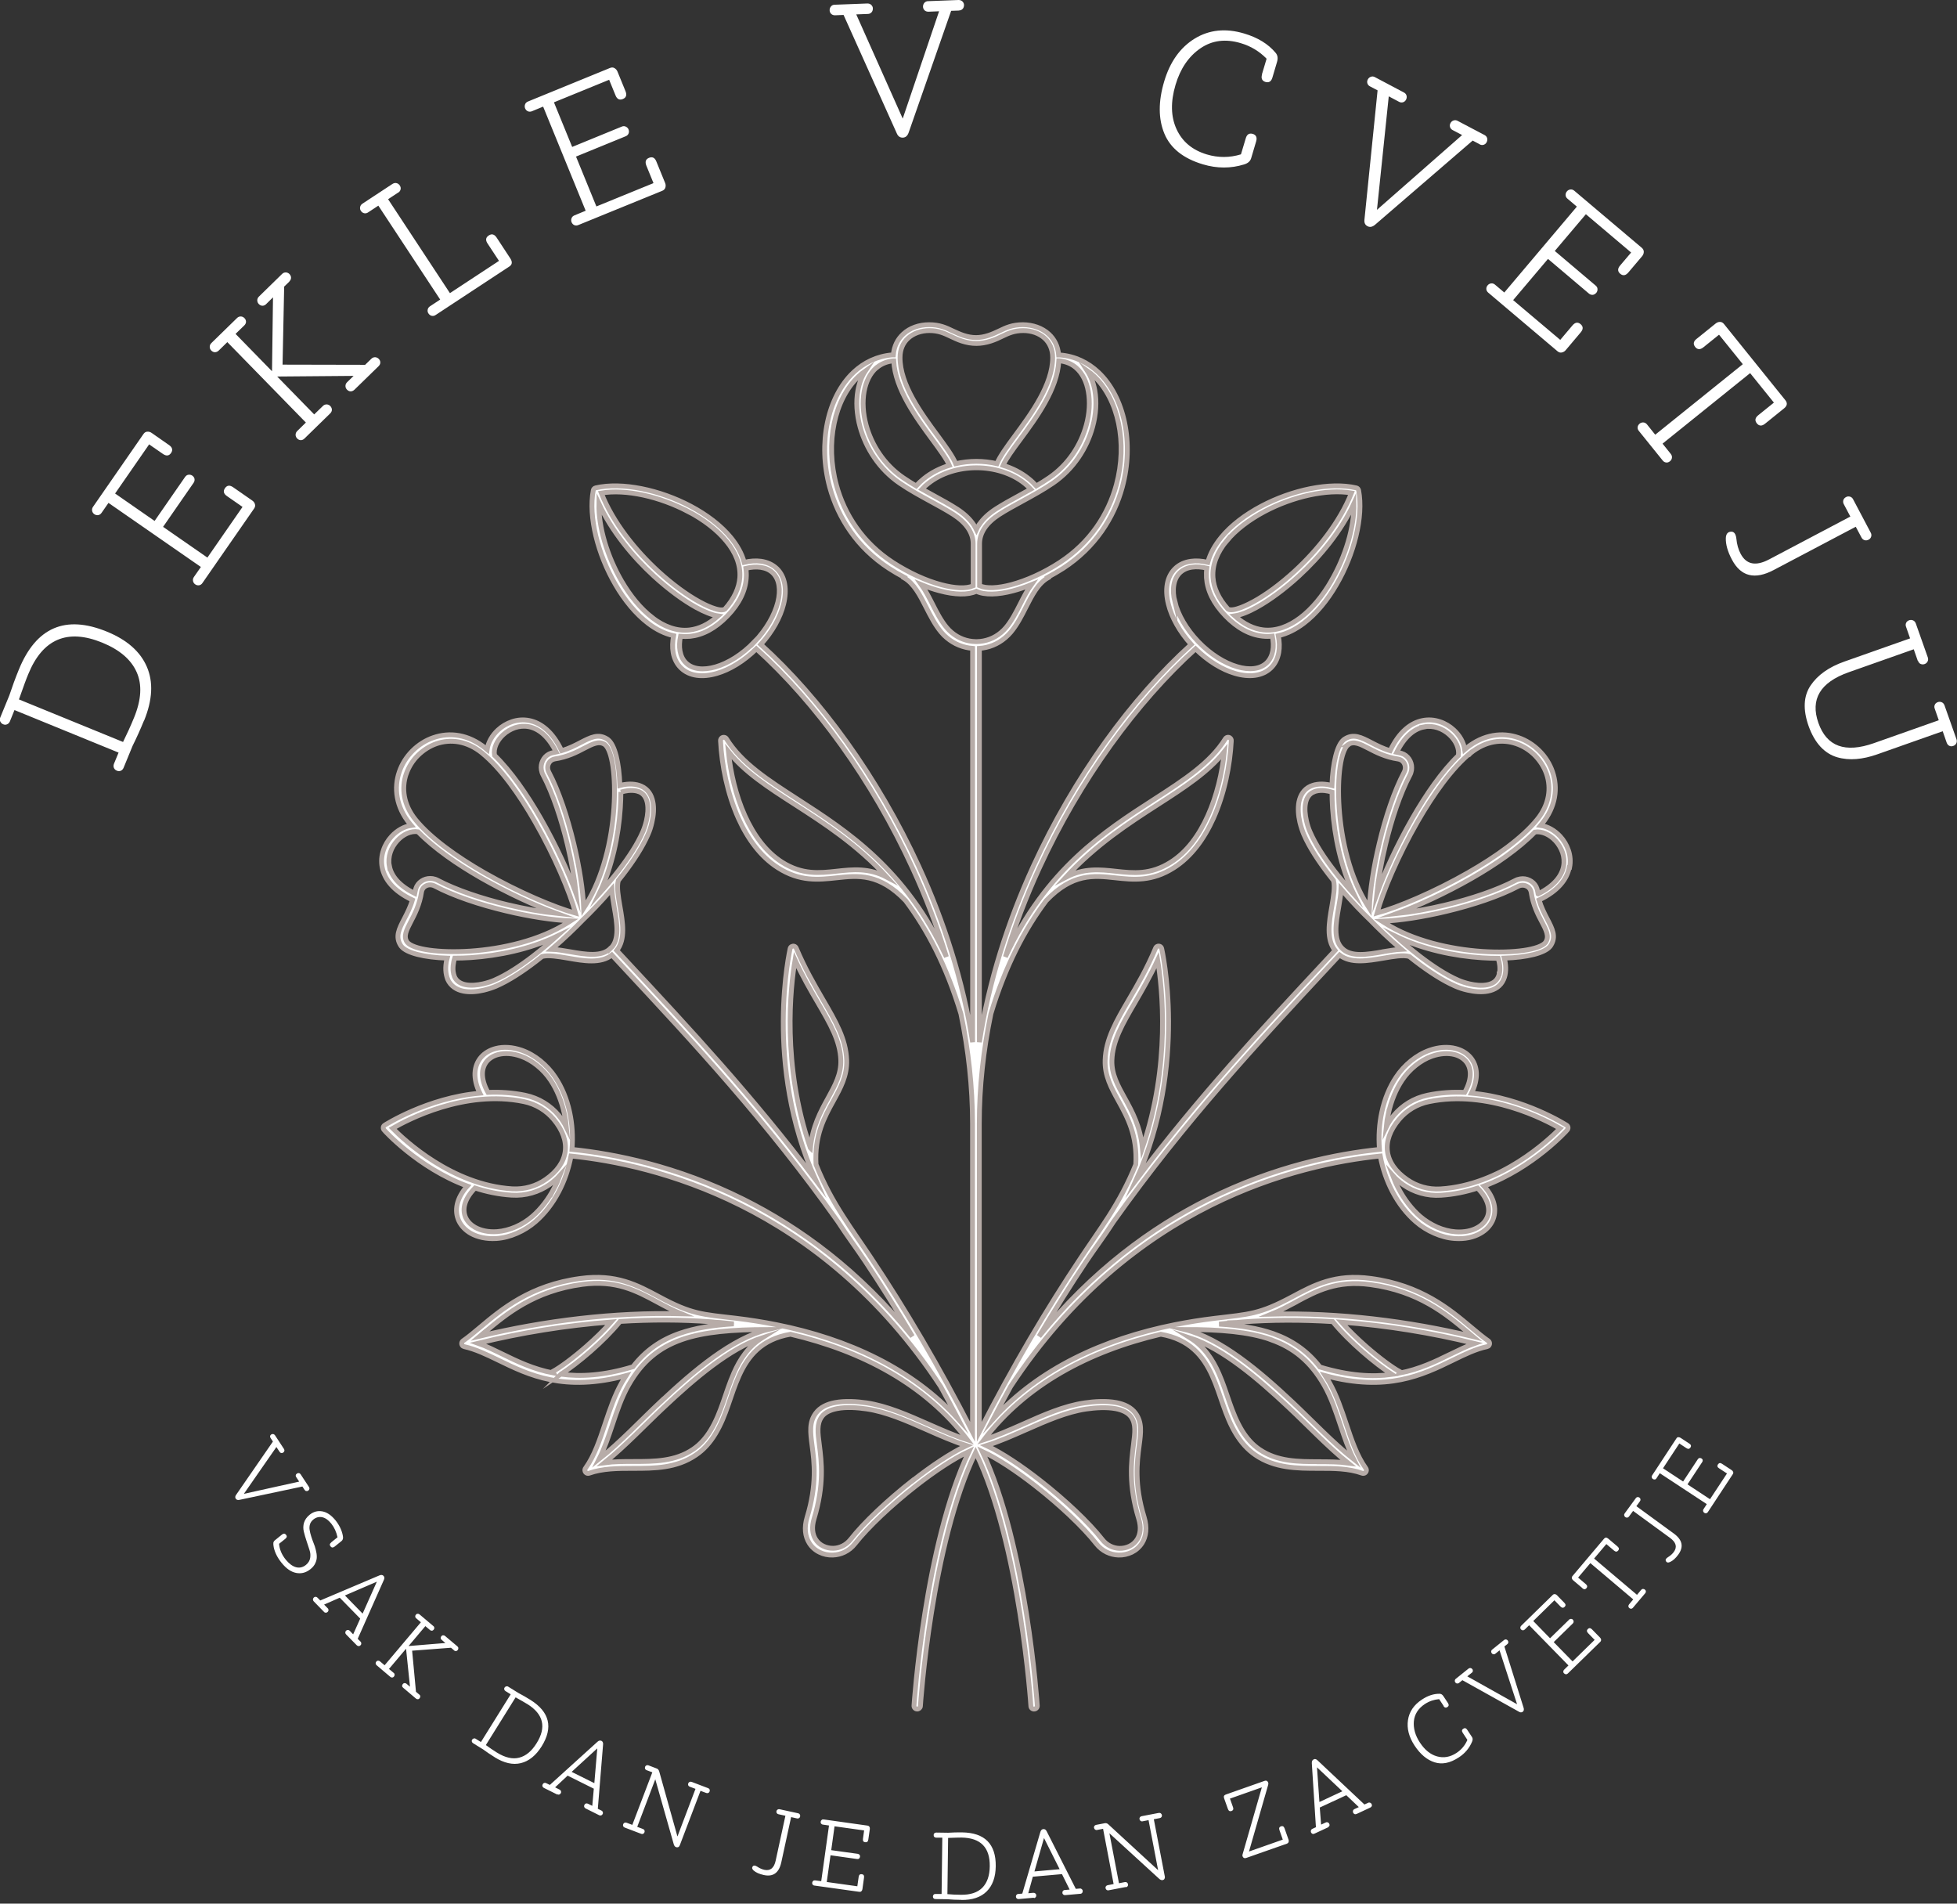 <svg xmlns="http://www.w3.org/2000/svg" width="219" height="213" viewBox="0 0 219 213" fill="none"><rect x="0" y="0" width="219" height="213" fill="#333333" stroke="none"/><g clip-path="url(#clip0_934_33)"><path d="M172.11 100C172.09 99.91 172.08 99.82 172.07 99.73C172.04 99.54 171.98 99.36 171.9 99.2C171.73 98.88 171.47 98.64 171.15 98.49C170.84 98.34 170.49 98.28 170.13 98.34C169.94 98.37 169.74 98.43 169.56 98.53C167.49 99.62 164.61 100.58 161.76 101.26C159.84 101.72 157.93 102.06 156.3 102.23C158.65 101.37 161.74 99.96 164.68 98.28C167.39 96.73 169.98 94.93 171.76 93.1C172.54 92.97 173.43 93.38 174.08 94.09C174.42 94.46 174.69 94.91 174.86 95.4C175.02 95.89 175.07 96.41 174.97 96.95C174.76 98.02 173.93 99.12 172.13 100.01M172.57 103.16C173.05 104.09 173.41 104.78 173 105.42L172.97 105.47C172.32 106.27 169.43 106.7 165.9 106.47C162.32 106.23 158.13 105.28 155.01 103.3L154.68 103.09C156.64 103.02 159.28 102.61 161.94 101.97C164.85 101.27 167.79 100.3 169.91 99.18C170.02 99.12 170.14 99.08 170.25 99.07C170.46 99.04 170.67 99.07 170.85 99.16C171.03 99.24 171.18 99.38 171.27 99.56C171.32 99.65 171.35 99.75 171.37 99.86C171.58 101.27 172.12 102.32 172.57 103.18M167.79 109V109.02C167.76 109.13 167.73 109.23 167.69 109.32C167.46 109.85 167 110.12 166.45 110.22C165.84 110.34 165.12 110.27 164.47 110.12C164.01 110.01 163.58 109.87 163.23 109.72C161.84 109.12 160.33 108.12 158.91 107.03C157.98 106.31 157.09 105.56 156.3 104.84C159.26 106.27 162.79 107 165.87 107.2C166.49 107.24 167.1 107.26 167.68 107.26C167.76 107.54 167.82 107.82 167.85 108.09C167.88 108.41 167.87 108.72 167.81 109M154.78 106.53C153.06 106.83 151.2 107.15 150.23 106.14C149.22 105.16 149.54 103.3 149.84 101.58C149.96 100.86 150.09 100.16 150.11 99.52C151.33 100.95 152.54 102.19 153.37 102.98C154.19 103.83 155.42 105.03 156.85 106.25C156.22 106.28 155.52 106.4 154.79 106.52M149.34 97.42C148.24 96 147.25 94.49 146.65 93.1C146.5 92.76 146.35 92.32 146.25 91.86C146.1 91.2 146.03 90.49 146.15 89.88C146.26 89.33 146.53 88.87 147.04 88.64H147.05C147.14 88.59 147.25 88.56 147.36 88.53H147.37C147.65 88.46 147.96 88.45 148.28 88.48C148.55 88.51 148.83 88.57 149.11 88.65C149.11 89.23 149.13 89.83 149.17 90.46C149.38 93.54 150.1 97.07 151.53 100.03C150.81 99.23 150.05 98.35 149.34 97.42ZM150.88 83.35L150.92 83.32C151.57 82.91 152.26 83.27 153.19 83.75C154.05 84.2 155.1 84.74 156.51 84.95C156.62 84.97 156.72 85 156.81 85.05C156.99 85.14 157.12 85.29 157.21 85.47C157.3 85.65 157.33 85.86 157.3 86.07C157.28 86.19 157.25 86.3 157.19 86.41C156.07 88.53 155.09 91.47 154.4 94.38C153.76 97.04 153.36 99.67 153.29 101.64L153.08 101.31C151.1 98.19 150.15 94 149.91 90.42C149.67 86.9 150.1 84 150.91 83.35M159.43 81.35C159.96 81.25 160.49 81.3 160.98 81.46C161.47 81.62 161.92 81.9 162.29 82.24C163 82.89 163.41 83.77 163.28 84.56C161.44 86.34 159.65 88.93 158.1 91.64C156.42 94.58 155.01 97.66 154.15 100.02C154.32 98.39 154.66 96.48 155.12 94.56C155.8 91.71 156.76 88.83 157.85 86.76C157.95 86.58 158.01 86.38 158.04 86.19C158.09 85.84 158.04 85.48 157.89 85.17C157.74 84.86 157.5 84.59 157.18 84.42C157.02 84.34 156.84 84.28 156.65 84.25C156.56 84.24 156.47 84.22 156.38 84.2C157.27 82.39 158.37 81.56 159.44 81.36M164.64 84.31L164.66 84.29C166.36 82.91 168.21 82.71 169.76 83.24C170.55 83.51 171.26 83.96 171.85 84.55C172.43 85.14 172.89 85.85 173.16 86.63C173.69 88.19 173.49 90.05 172.09 91.75C170.4 93.82 167.48 95.9 164.4 97.66C160.57 99.86 156.5 101.56 154.19 102.19C154.81 99.88 156.52 95.81 158.72 91.98C160.49 88.9 162.56 85.99 164.63 84.29M125.93 122.86C125.16 121.46 124.46 120.2 124.51 118.65C124.58 116.48 125.69 114.58 127.08 112.2C127.88 110.82 128.78 109.28 129.63 107.44C130.13 110.47 131.11 119.17 127.92 128.45C127.69 126.06 126.77 124.38 125.93 122.85M155.45 124.59C155.76 123.18 156.28 121.92 156.96 120.9C157.36 120.29 157.88 119.71 158.48 119.23C159.04 118.78 159.66 118.41 160.32 118.18C161.24 117.86 162.11 117.81 162.83 117.99C163.35 118.12 163.79 118.38 164.1 118.73C164.41 119.08 164.59 119.53 164.61 120.07C164.63 120.69 164.45 121.42 163.99 122.23C162.64 122.17 161.23 122.25 159.82 122.55C158.29 122.87 156.99 123.69 156.06 124.8C155.72 125.2 155.43 125.65 155.2 126.12C155.25 125.59 155.33 125.08 155.44 124.58M174.65 126.25C173.35 127.57 168.02 132.6 161.28 133.02C159.89 133.11 158.58 132.71 157.52 131.97C154.93 130.17 154.59 127.68 156.62 125.26C157.45 124.27 158.61 123.54 159.97 123.26C166.58 121.88 173.06 125.32 174.65 126.25ZM166.59 134.86C166.71 135.39 166.66 135.87 166.45 136.29C166.25 136.71 165.89 137.08 165.42 137.34C164.78 137.71 163.92 137.89 162.95 137.82C162.26 137.77 161.55 137.58 160.9 137.3C160.2 136.99 159.54 136.57 158.99 136.1C158.07 135.29 157.22 134.22 156.56 132.95C156.32 132.5 156.11 132.02 155.92 131.52C156.27 131.91 156.67 132.26 157.1 132.56C158.29 133.39 159.76 133.83 161.32 133.73C162.76 133.64 164.13 133.35 165.42 132.93C166.07 133.59 166.45 134.25 166.59 134.85M142.29 149.88C144.83 150.77 146.74 152.33 148.25 154.97C149.04 156.35 149.56 157.92 150.08 159.47C150.52 160.78 150.95 162.08 151.54 163.24C149.23 161.42 146.91 158.94 144.72 156.88C140.97 153.35 136.66 149.73 132.65 148.74C136.63 148.74 139.78 148.99 142.29 149.87M138 147.97C138.35 147.96 138.69 147.93 139.02 147.89C142.36 147.64 145.78 147.64 149.21 147.85C150.12 148.97 151.31 150.15 152.5 151.19C153.72 152.26 154.94 153.18 155.83 153.76C153.64 154.06 151.03 153.91 147.78 152.93C146.37 151.11 144.66 149.94 142.55 149.19C140.83 148.59 138.83 148.27 136.5 148.13C137 148.07 137.51 148.02 138.01 147.98M145.09 145.68C147.41 144.43 149.68 143.21 153.44 143.72C158.84 144.44 161.94 147.04 164.32 149.04L164.89 149.52C157.63 147.78 149.87 146.83 142.38 147.02C143.34 146.63 144.22 146.15 145.09 145.69M162.38 151.52C160.72 152.33 158.91 153.21 156.65 153.64L156.74 153.48C155.88 153.01 154.43 151.94 152.97 150.66C151.99 149.8 151.01 148.85 150.2 147.93C155.24 148.3 160.28 149.13 165.09 150.31C164.19 150.63 163.31 151.07 162.37 151.52M147.67 163.54C145.36 163.54 143.01 163.54 141.01 162.17C140.23 161.64 139.6 160.93 139.05 160.04C137.84 158.05 137.4 155.78 136.47 153.68C135.78 152.11 134.84 150.68 133.28 149.7C136.92 150.9 140.83 154.24 144.28 157.48C146.44 159.51 148.64 161.85 150.92 163.69C149.86 163.55 148.77 163.55 147.67 163.55M114.87 159.99C117.13 158.99 119.43 157.98 121.62 157.66C122.65 157.51 123.88 157.43 124.92 157.62C125.65 157.76 126.28 158.04 126.64 158.53C127.21 159.31 127.08 160.29 126.91 161.66C126.67 163.55 126.33 166.11 127.5 169.95C127.79 170.91 127.68 171.68 127.34 172.23C127.13 172.57 126.83 172.83 126.49 173C126.14 173.17 125.74 173.26 125.34 173.25C124.65 173.23 123.94 172.92 123.43 172.27C121.91 170.33 119.24 167.82 116.5 165.68C114.37 164.01 112.19 162.56 110.46 161.75C111.91 161.3 113.39 160.64 114.89 159.98M109.35 71.78H109.26C108.3 71.76 107.35 71.42 106.57 70.75C106.38 70.59 106.2 70.41 106.03 70.21C105.4 69.46 104.91 68.51 104.44 67.58C104.05 66.82 103.67 66.07 103.2 65.41C103.91 65.7 104.6 65.93 105.25 66.1C106.94 66.55 108.41 66.59 109.35 66.15C110.28 66.59 111.76 66.55 113.45 66.1C114.1 65.93 114.8 65.69 115.5 65.41C115.03 66.06 114.65 66.81 114.26 67.58C113.79 68.51 113.3 69.46 112.67 70.21C112.5 70.41 112.32 70.59 112.13 70.75C111.35 71.42 110.39 71.76 109.43 71.78H109.34H109.35ZM100.01 62.93C96.61 60.72 94.58 57.54 93.69 54.27C93.05 51.91 92.99 49.51 93.44 47.36C93.88 45.24 94.82 43.38 96.16 42.12C96.4 41.89 96.66 41.68 96.93 41.49C96.52 42.11 96.24 42.86 96.09 43.69C95.87 44.93 95.95 46.35 96.34 47.77C96.98 50.1 98.45 52.46 100.78 54.06C101.89 54.82 103.09 55.47 104.24 56.1C105.14 56.59 106.02 57.07 106.8 57.57C107.46 58 108.06 58.52 108.46 59.13C108.79 59.64 109 60.21 108.99 60.85V65.54C108.22 65.88 106.94 65.82 105.44 65.42C103.76 64.98 101.83 64.11 100.01 62.93ZM98.18 41.14C98.67 40.72 99.3 40.44 100.04 40.37H100.1C100.27 43.52 102.62 46.72 104.44 49.19C105.29 50.35 106.03 51.35 106.33 52.06C105.29 52.38 104.31 52.87 103.48 53.54C103.17 53.79 102.88 54.06 102.61 54.36C102.12 54.07 101.64 53.77 101.17 53.45C98.99 51.96 97.62 49.75 97.02 47.57C96.66 46.25 96.59 44.94 96.79 43.81C96.99 42.7 97.45 41.76 98.16 41.14M101.68 37.84C102.29 37.28 103.15 36.98 104.08 36.98C105.1 36.98 105.73 37.28 106.43 37.61C106.82 37.79 107.22 37.99 107.71 38.15C108.26 38.33 108.79 38.42 109.33 38.42C109.86 38.42 110.4 38.33 110.95 38.15C111.44 37.99 111.85 37.8 112.23 37.61C112.92 37.28 113.56 36.98 114.58 36.98C115.51 36.98 116.37 37.28 116.98 37.84C117.52 38.34 117.87 39.07 117.87 39.99C117.87 43.03 115.49 46.27 113.65 48.76C112.74 49.99 111.97 51.05 111.63 51.87C110.88 51.7 110.1 51.61 109.33 51.61C108.56 51.61 107.78 51.7 107.02 51.87C106.69 51.05 105.91 49.99 105.01 48.76C103.17 46.27 100.78 43.03 100.79 39.99C100.79 39.07 101.13 38.34 101.68 37.84ZM118.57 40.36H118.63C119.38 40.44 120 40.71 120.49 41.14C121.21 41.76 121.67 42.7 121.86 43.81C122.06 44.95 121.99 46.26 121.63 47.57C121.03 49.76 119.66 51.96 117.48 53.45C117.01 53.77 116.53 54.07 116.04 54.36C115.77 54.06 115.48 53.78 115.17 53.54C114.34 52.87 113.36 52.38 112.32 52.06C112.63 51.35 113.36 50.35 114.22 49.19C116.05 46.71 118.4 43.52 118.56 40.36M109.61 58.72C109.5 58.89 109.4 59.06 109.32 59.24C109.23 59.06 109.14 58.89 109.03 58.72C108.57 58.02 107.9 57.43 107.16 56.95C106.37 56.44 105.48 55.95 104.56 55.45C104.12 55.21 103.68 54.97 103.24 54.72C103.45 54.49 103.68 54.28 103.93 54.09C105.39 52.92 107.36 52.33 109.33 52.33C111.3 52.33 113.27 52.92 114.73 54.09C114.97 54.29 115.2 54.49 115.41 54.72C114.97 54.97 114.52 55.21 114.09 55.45C113.17 55.95 112.28 56.44 111.49 56.95C110.75 57.43 110.08 58.02 109.62 58.72M122.52 42.11C123.86 43.38 124.8 45.23 125.24 47.35C125.69 49.49 125.63 51.9 124.99 54.26C124.1 57.53 122.07 60.7 118.67 62.92C116.86 64.1 114.93 64.96 113.24 65.41C111.74 65.81 110.46 65.87 109.69 65.53V60.84C109.69 60.2 109.89 59.63 110.22 59.12C110.62 58.51 111.22 57.99 111.88 57.56C112.66 57.06 113.54 56.58 114.44 56.09C115.59 55.46 116.79 54.81 117.9 54.05C120.23 52.45 121.7 50.1 122.34 47.76C122.73 46.34 122.81 44.92 122.59 43.68C122.44 42.86 122.16 42.11 121.75 41.48C122.02 41.67 122.28 41.88 122.52 42.11ZM102.18 165.66C99.44 167.81 96.77 170.31 95.25 172.25C94.74 172.89 94.03 173.21 93.34 173.23C92.94 173.24 92.54 173.16 92.18 172.98C91.83 172.81 91.54 172.55 91.33 172.21C90.99 171.66 90.88 170.89 91.17 169.93C92.33 166.1 92 163.53 91.76 161.64C91.58 160.28 91.46 159.3 92.03 158.51C92.39 158.01 93.02 157.74 93.75 157.6C94.78 157.4 96.02 157.49 97.05 157.64C99.24 157.96 101.54 158.97 103.8 159.97C105.29 160.63 106.77 161.28 108.23 161.74C106.5 162.54 104.32 164 102.19 165.67M73.95 156.89C71.76 158.95 69.44 161.43 67.13 163.25C67.72 162.08 68.15 160.79 68.59 159.48C69.11 157.93 69.63 156.36 70.42 154.98C71.93 152.33 73.84 150.78 76.38 149.89C78.89 149.01 82.04 148.77 86.02 148.76C82 149.74 77.7 153.37 73.95 156.9M82.19 153.68C81.26 155.78 80.82 158.05 79.61 160.04C79.07 160.93 78.43 161.64 77.65 162.17C75.64 163.54 73.3 163.54 70.99 163.54C69.89 163.54 68.8 163.54 67.74 163.68C70.01 161.85 72.22 159.5 74.38 157.47C77.83 154.22 81.74 150.89 85.38 149.69C83.82 150.67 82.88 152.1 82.19 153.67M62.85 153.77C63.74 153.19 64.96 152.27 66.18 151.2C67.37 150.16 68.56 148.98 69.47 147.86C72.9 147.65 76.32 147.65 79.66 147.9C79.99 147.94 80.32 147.97 80.68 147.98C81.19 148.03 81.69 148.08 82.19 148.13C79.86 148.27 77.87 148.59 76.14 149.19C74.02 149.93 72.32 151.11 70.91 152.93C67.65 153.92 65.05 154.06 62.86 153.76M56.31 151.5C55.38 151.05 54.49 150.61 53.59 150.29C58.4 149.11 63.44 148.29 68.48 147.91C67.67 148.83 66.69 149.78 65.71 150.64C64.25 151.92 62.8 152.99 61.94 153.46L62.03 153.62C59.77 153.19 57.96 152.31 56.3 151.5M54.37 149.02C56.74 147.03 59.84 144.43 65.25 143.7C69.01 143.2 71.28 144.41 73.6 145.66C74.47 146.13 75.34 146.6 76.3 146.99C68.82 146.8 61.05 147.75 53.79 149.49L54.36 149.01L54.37 149.02ZM62.61 124.79C61.68 123.68 60.38 122.86 58.85 122.54C57.44 122.25 56.04 122.16 54.69 122.22C54.23 121.41 54.05 120.68 54.07 120.06C54.09 119.52 54.28 119.07 54.58 118.72C54.89 118.37 55.33 118.11 55.85 117.98C56.57 117.8 57.44 117.84 58.36 118.17C59.02 118.4 59.64 118.77 60.2 119.22C60.8 119.7 61.32 120.28 61.72 120.89C62.4 121.91 62.92 123.17 63.23 124.58C63.34 125.07 63.42 125.59 63.47 126.12C63.24 125.65 62.95 125.21 62.61 124.8M61.15 131.97C60.09 132.71 58.78 133.1 57.39 133.02C50.65 132.59 45.32 127.57 44.02 126.25C45.62 125.32 52.09 121.89 58.7 123.26C60.06 123.54 61.22 124.27 62.05 125.26C64.07 127.68 63.74 130.17 61.15 131.97ZM62.1 132.94C61.43 134.22 60.59 135.29 59.67 136.09C59.12 136.57 58.46 136.99 57.76 137.29C57.1 137.57 56.4 137.76 55.71 137.81C54.74 137.88 53.89 137.69 53.24 137.33C52.77 137.06 52.42 136.7 52.21 136.28C52.01 135.86 51.95 135.37 52.07 134.85C52.21 134.25 52.58 133.6 53.24 132.93C54.53 133.35 55.9 133.64 57.34 133.73C58.9 133.83 60.37 133.38 61.56 132.56C61.99 132.26 62.39 131.91 62.74 131.52C62.55 132.02 62.34 132.5 62.1 132.95M90.76 128.44C87.56 119.16 88.54 110.45 89.05 107.43C89.9 109.27 90.79 110.81 91.6 112.19C92.99 114.57 94.1 116.47 94.17 118.64C94.22 120.19 93.53 121.45 92.76 122.85C91.92 124.37 91 126.05 90.77 128.45M68.44 106.11H68.43C67.46 107.13 65.6 106.81 63.88 106.51C63.16 106.39 62.46 106.26 61.82 106.24C63.25 105.02 64.48 103.82 65.3 102.97C66.13 102.17 67.33 100.94 68.56 99.51C68.59 100.14 68.71 100.84 68.83 101.57C69.13 103.29 69.45 105.15 68.44 106.12M59.73 107.02C58.31 108.11 56.8 109.11 55.41 109.71C55.07 109.86 54.64 110 54.17 110.11C53.51 110.26 52.8 110.33 52.19 110.21C51.64 110.1 51.18 109.83 50.95 109.32C50.91 109.21 50.88 109.11 50.85 109V108.98C50.78 108.7 50.77 108.4 50.8 108.07C50.83 107.8 50.88 107.52 50.97 107.24C51.55 107.24 52.15 107.22 52.78 107.18C55.86 106.97 59.39 106.25 62.35 104.82C61.55 105.54 60.67 106.3 59.74 107.01M45.67 105.46L45.64 105.41C45.23 104.77 45.59 104.08 46.07 103.15C46.52 102.29 47.06 101.24 47.27 99.83C47.29 99.72 47.32 99.62 47.37 99.53C47.46 99.35 47.61 99.22 47.79 99.13C47.97 99.04 48.18 99.01 48.39 99.04C48.51 99.06 48.62 99.09 48.73 99.15C50.85 100.27 53.79 101.25 56.7 101.94C59.36 102.58 61.99 102.98 63.95 103.06L63.62 103.27C60.5 105.25 56.31 106.2 52.73 106.44C49.21 106.67 46.31 106.25 45.66 105.44M43.66 96.92C43.56 96.39 43.61 95.86 43.77 95.37C43.93 94.88 44.21 94.43 44.55 94.06C45.2 93.35 46.08 92.94 46.87 93.07C48.66 94.91 51.24 96.7 53.95 98.25C56.89 99.93 59.97 101.34 62.33 102.2C60.7 102.03 58.79 101.69 56.87 101.23C54.02 100.55 51.14 99.59 49.07 98.5C48.89 98.4 48.69 98.34 48.5 98.31C48.15 98.26 47.79 98.31 47.48 98.46C47.17 98.61 46.9 98.85 46.73 99.17C46.65 99.33 46.59 99.51 46.56 99.7C46.55 99.79 46.53 99.88 46.51 99.97C44.7 99.08 43.87 97.98 43.67 96.91M45.56 86.59C45.83 85.81 46.28 85.09 46.87 84.51C47.46 83.93 48.17 83.47 48.95 83.2C50.51 82.67 52.35 82.87 54.05 84.25L54.07 84.27C56.14 85.96 58.22 88.88 59.98 91.96C62.18 95.79 63.88 99.85 64.51 102.17C62.2 101.54 58.13 99.83 54.3 97.64C51.22 95.87 48.31 93.79 46.62 91.73C45.23 90.03 45.02 88.17 45.55 86.61M56.41 82.21C56.78 81.87 57.23 81.6 57.72 81.43C58.21 81.27 58.73 81.22 59.27 81.32C60.34 81.53 61.44 82.36 62.33 84.16C62.24 84.18 62.15 84.19 62.06 84.21C61.87 84.24 61.69 84.3 61.53 84.38C61.21 84.55 60.97 84.81 60.82 85.13C60.67 85.44 60.61 85.8 60.67 86.15C60.7 86.34 60.76 86.54 60.86 86.72C61.95 88.79 62.91 91.67 63.59 94.52C64.05 96.44 64.39 98.35 64.56 99.98C63.7 97.62 62.29 94.54 60.61 91.6C59.06 88.89 57.26 86.3 55.43 84.52C55.29 83.73 55.71 82.85 56.42 82.2M65.49 83.72C66.42 83.24 67.11 82.88 67.76 83.29L67.8 83.32C68.61 83.97 69.03 86.86 68.8 90.39C68.56 93.97 67.61 98.16 65.63 101.28L65.42 101.61C65.35 99.65 64.94 97.01 64.3 94.35C63.6 91.44 62.63 88.5 61.51 86.38C61.45 86.27 61.42 86.16 61.4 86.04C61.37 85.83 61.4 85.62 61.49 85.44C61.58 85.26 61.71 85.11 61.89 85.02C61.98 84.97 62.08 84.94 62.18 84.92C63.59 84.71 64.64 84.17 65.5 83.72M69.59 88.63C69.87 88.55 70.15 88.49 70.42 88.46C70.74 88.43 71.05 88.44 71.33 88.5H71.34C71.45 88.53 71.55 88.56 71.65 88.6H71.66C72.17 88.83 72.44 89.29 72.55 89.84C72.67 90.45 72.6 91.17 72.45 91.82C72.34 92.28 72.2 92.71 72.05 93.06C71.45 94.45 70.45 95.96 69.36 97.38C68.64 98.31 67.89 99.2 67.17 99.99C68.6 97.03 69.33 93.51 69.53 90.42C69.57 89.8 69.59 89.19 69.59 88.61M93.73 97.46C91.81 97.67 89.87 97.88 87.61 96.44C85.8 95.28 84.44 93.4 83.46 91.23C82.45 88.98 81.86 86.43 81.62 84.08C83.44 86.37 86.08 88.08 89.07 90C92.33 92.1 95.99 94.46 99.36 98.13C97.34 97.07 95.55 97.26 93.73 97.46ZM84.53 71.8C83.17 73.22 81.6 74.19 80.19 74.6C78.84 74.99 77.63 74.88 76.89 74.17C76.53 73.83 76.31 73.37 76.21 72.83C76.12 72.34 76.14 71.77 76.26 71.18C76.62 71.21 76.98 71.21 77.35 71.18C78.73 71.03 80.14 70.32 81.51 68.9C82.88 67.48 83.53 66.04 83.62 64.66C83.65 64.29 83.63 63.93 83.58 63.57C84.17 63.43 84.73 63.39 85.23 63.46C85.77 63.54 86.24 63.74 86.59 64.08C87.33 64.79 87.49 66 87.15 67.37C86.79 68.8 85.89 70.4 84.53 71.82M73.14 69.13C71.82 68.13 70.63 66.67 69.67 65.02C68.07 62.27 67.08 59 67.13 56.36C68.56 59.43 70.89 62.26 73.27 64.45C74.92 65.96 76.59 67.18 78 67.96C78.95 68.48 79.8 68.82 80.47 68.92C79.4 69.88 78.32 70.37 77.27 70.49C75.84 70.65 74.43 70.12 73.14 69.14M77.14 57.25C78.84 58.15 80.34 59.28 81.39 60.56C82.42 61.8 83 63.19 82.9 64.63C82.82 65.77 82.3 66.97 81.23 68.17C80.64 68.54 78.87 67.62 78.35 67.33C76.99 66.58 75.36 65.4 73.76 63.93C71.21 61.58 68.71 58.49 67.4 55.18C70.16 54.71 73.97 55.58 77.14 57.26M131.59 67.39C131.25 66.02 131.41 64.82 132.15 64.1C132.51 63.76 132.98 63.55 133.51 63.48C134.01 63.41 134.57 63.45 135.16 63.59C135.11 63.95 135.1 64.31 135.12 64.68C135.22 66.07 135.87 67.5 137.24 68.92C138.61 70.34 140.01 71.05 141.4 71.2C141.77 71.24 142.13 71.24 142.49 71.2C142.61 71.8 142.63 72.36 142.54 72.85C142.44 73.38 142.22 73.84 141.86 74.19C141.12 74.9 139.91 75.02 138.56 74.62C137.14 74.21 135.58 73.24 134.21 71.82C132.85 70.4 131.94 68.8 131.59 67.37M137.36 60.55C138.41 59.27 139.91 58.15 141.61 57.24C144.78 55.56 148.59 54.69 151.35 55.16C150.03 58.47 147.54 61.56 144.99 63.91C143.39 65.38 141.77 66.56 140.4 67.31C139.89 67.59 138.11 68.52 137.52 68.15C136.44 66.95 135.93 65.75 135.85 64.61C135.75 63.17 136.34 61.78 137.36 60.54M149.08 65.01C148.12 66.67 146.93 68.12 145.61 69.12C144.32 70.09 142.92 70.63 141.48 70.47C140.43 70.35 139.35 69.86 138.28 68.9C138.95 68.8 139.8 68.47 140.75 67.94C142.16 67.16 143.83 65.95 145.48 64.43C147.86 62.24 150.2 59.41 151.62 56.34C151.67 58.98 150.68 62.26 149.08 65M129.67 90.01C132.65 88.09 135.3 86.38 137.12 84.09C136.88 86.44 136.29 88.99 135.28 91.24C134.31 93.41 132.95 95.3 131.13 96.45C128.87 97.89 126.93 97.68 125.01 97.47C123.19 97.27 121.4 97.08 119.38 98.14C122.75 94.48 126.41 92.11 129.67 90.01ZM175.76 97.04C175.89 96.38 175.83 95.73 175.63 95.13C175.43 94.54 175.11 94 174.7 93.56C174.09 92.9 173.3 92.45 172.51 92.34L172.66 92.16C174.23 90.24 174.46 88.13 173.85 86.35C173.55 85.46 173.03 84.64 172.37 83.99C171.71 83.33 170.9 82.81 170.01 82.51C168.24 81.9 166.14 82.13 164.22 83.68L164.2 83.7L164.02 83.85C163.91 83.06 163.46 82.27 162.8 81.66C162.36 81.25 161.82 80.92 161.23 80.73C160.63 80.53 159.98 80.47 159.32 80.6C158.02 80.85 156.69 81.84 155.68 83.98C154.85 83.74 154.17 83.38 153.57 83.07C152.43 82.48 151.58 82.04 150.59 82.67L150.48 82.75C149.74 83.35 149.25 85.32 149.16 87.87C148.9 87.8 148.64 87.75 148.39 87.73C147.99 87.69 147.61 87.71 147.25 87.79H147.24C147.08 87.83 146.94 87.88 146.8 87.94H146.78C146.02 88.29 145.63 88.94 145.47 89.7C145.33 90.42 145.4 91.24 145.57 91.98C145.69 92.48 145.85 92.96 146.01 93.34C146.64 94.8 147.67 96.35 148.79 97.81C148.97 98.05 149.16 98.28 149.34 98.51C149.52 99.22 149.34 100.28 149.15 101.4C148.84 103.17 148.51 105.08 149.51 106.33L148.31 107.62C141.36 115.08 134.29 122.67 127.28 131.96C133.1 119.07 130.12 106.17 130.11 106.12C130.07 105.93 129.88 105.8 129.68 105.85C129.56 105.88 129.47 105.96 129.43 106.06C128.47 108.35 127.4 110.19 126.45 111.81C125.01 114.27 123.86 116.25 123.78 118.6C123.72 120.35 124.46 121.69 125.28 123.18C126.28 124.99 127.4 127.03 127.21 130.28C126.3 132.53 125.32 134.29 124.17 136.1C123.19 137.63 122.1 139.16 121.09 140.68C117.25 146.43 113.44 152.85 109.7 160.18V125.7C109.7 121.59 110.16 117.47 111 113.41C112.62 108.04 114.78 103.96 117.19 100.75C120.14 97.68 122.5 97.94 124.9 98.2C126.94 98.42 129.01 98.65 131.48 97.07C133.42 95.83 134.87 93.83 135.9 91.54C137.13 88.79 137.76 85.62 137.9 82.87C137.91 82.74 137.85 82.6 137.73 82.53C137.56 82.42 137.34 82.48 137.23 82.65C135.53 85.37 132.6 87.26 129.24 89.43C123.76 92.96 117.15 97.23 112.62 107.05C113.65 103.67 114.92 100.36 116.38 97.18C120.94 87.23 127.32 78.53 133.9 72.58C135.3 73.96 136.87 74.91 138.32 75.33C139.92 75.8 141.38 75.63 142.32 74.73C142.79 74.28 143.08 73.69 143.21 73C143.31 72.42 143.3 71.78 143.16 71.11C144.15 70.89 145.11 70.4 146 69.73C147.4 68.67 148.65 67.14 149.66 65.4C151.64 62.01 152.71 57.81 152.15 54.85C152.12 54.71 152.02 54.6 151.88 54.57C148.94 53.89 144.7 54.79 141.24 56.63C139.47 57.57 137.88 58.76 136.77 60.12C136.06 60.99 135.53 61.92 135.27 62.9C134.6 62.74 133.96 62.7 133.38 62.78C132.69 62.88 132.09 63.14 131.62 63.6C130.68 64.5 130.45 65.96 130.86 67.58C131.22 69.04 132.1 70.64 133.41 72.09C126.77 78.1 120.33 86.88 115.74 96.91C112.9 103.11 110.76 109.79 109.71 116.59V72.53C110.74 72.46 111.76 72.06 112.6 71.34C112.82 71.15 113.03 70.95 113.22 70.72C113.91 69.9 114.41 68.92 114.9 67.95C115.59 66.6 116.26 65.27 117.38 64.63L117.35 64.58C117.93 64.27 118.51 63.93 119.08 63.57C122.64 61.25 124.77 57.93 125.7 54.5C126.37 52.03 126.43 49.5 125.96 47.26C125.49 45 124.48 43.01 123.03 41.64C121.86 40.54 120.41 39.83 118.73 39.7H118.58C118.5 38.71 118.09 37.93 117.47 37.36C116.73 36.68 115.69 36.32 114.58 36.31C113.4 36.31 112.69 36.64 111.93 37.01C111.57 37.18 111.19 37.36 110.73 37.51C110.24 37.67 109.78 37.75 109.33 37.75C108.88 37.75 108.42 37.67 107.93 37.51C107.48 37.36 107.1 37.18 106.73 37.01C105.96 36.64 105.26 36.31 104.08 36.31C102.97 36.31 101.93 36.67 101.19 37.36C100.57 37.93 100.16 38.71 100.08 39.69H99.93C98.25 39.84 96.8 40.54 95.63 41.64C94.18 43.01 93.17 45 92.7 47.26C92.23 49.51 92.29 52.03 92.96 54.5C93.9 57.93 96.02 61.26 99.58 63.57C100.15 63.94 100.73 64.28 101.31 64.58L101.28 64.63C102.39 65.27 103.07 66.59 103.76 67.95C104.25 68.91 104.75 69.9 105.44 70.72C105.63 70.95 105.84 71.16 106.06 71.34C106.91 72.06 107.92 72.45 108.95 72.53V116.59C107.9 109.79 105.76 103.11 102.92 96.91C98.32 86.88 91.89 78.1 85.25 72.09C86.56 70.64 87.44 69.04 87.8 67.58C88.2 65.96 87.98 64.51 87.04 63.6C86.57 63.15 85.96 62.88 85.28 62.78C84.7 62.7 84.06 62.74 83.39 62.9C83.13 61.92 82.6 60.99 81.89 60.12C80.78 58.77 79.2 57.58 77.42 56.63C73.95 54.79 69.71 53.89 66.77 54.57C66.63 54.6 66.52 54.72 66.5 54.85C65.94 57.81 67.01 62.01 68.99 65.4C70 67.14 71.26 68.67 72.65 69.73C73.54 70.41 74.5 70.89 75.49 71.11C75.36 71.78 75.34 72.43 75.44 73C75.56 73.68 75.86 74.28 76.33 74.73C77.27 75.64 78.73 75.8 80.33 75.33C81.78 74.91 83.35 73.96 84.75 72.58C91.33 78.53 97.71 87.23 102.26 97.18C103.72 100.36 104.99 103.67 106.02 107.05C101.48 97.23 94.88 92.97 89.4 89.43C86.04 87.26 83.11 85.38 81.41 82.65C81.31 82.48 81.08 82.43 80.91 82.53C80.79 82.61 80.73 82.74 80.74 82.87C80.88 85.62 81.51 88.79 82.74 91.54C83.77 93.83 85.22 95.83 87.16 97.07C89.63 98.65 91.7 98.42 93.74 98.2C96.14 97.94 98.5 97.68 101.45 100.75C103.86 103.96 106.02 108.03 107.64 113.41C108.48 117.47 108.94 121.59 108.94 125.7V160.18C105.19 152.84 101.39 146.43 97.55 140.68C96.54 139.16 95.45 137.64 94.47 136.1C93.31 134.29 92.33 132.53 91.43 130.28C91.24 127.03 92.36 124.99 93.36 123.18C94.18 121.69 94.92 120.35 94.86 118.6C94.78 116.25 93.63 114.28 92.19 111.81C91.25 110.19 90.18 108.36 89.21 106.06C89.17 105.96 89.07 105.87 88.96 105.85C88.77 105.81 88.57 105.93 88.53 106.12C88.53 106.16 85.54 119.06 91.36 131.96C84.35 122.67 77.29 115.09 70.33 107.62L69.13 106.33C70.13 105.08 69.8 103.18 69.49 101.4C69.3 100.29 69.11 99.23 69.3 98.51C69.49 98.28 69.67 98.05 69.85 97.81C70.97 96.35 72 94.79 72.63 93.34C72.8 92.96 72.96 92.48 73.07 91.98C73.24 91.24 73.32 90.41 73.17 89.7C73.02 88.93 72.63 88.28 71.86 87.94H71.84C71.71 87.87 71.56 87.83 71.4 87.79H71.39C71.04 87.71 70.65 87.69 70.25 87.73C70 87.75 69.74 87.8 69.48 87.87C69.4 85.31 68.91 83.34 68.16 82.75L68.05 82.67C67.06 82.04 66.21 82.48 65.07 83.07C64.48 83.38 63.79 83.73 62.96 83.98C61.95 81.84 60.62 80.85 59.32 80.6C58.66 80.47 58.01 80.53 57.41 80.73C56.82 80.93 56.28 81.25 55.84 81.66C55.18 82.27 54.73 83.06 54.62 83.85L54.44 83.7L54.42 83.68C52.5 82.13 50.41 81.9 48.63 82.51C47.74 82.81 46.93 83.33 46.27 83.99C45.61 84.65 45.09 85.46 44.79 86.35C44.18 88.13 44.41 90.24 45.98 92.16L46.13 92.34C45.34 92.45 44.55 92.9 43.94 93.56C43.53 94 43.2 94.54 43.01 95.13C42.81 95.73 42.75 96.38 42.88 97.04C43.13 98.34 44.12 99.67 46.26 100.68C46.02 101.51 45.66 102.19 45.35 102.79C44.76 103.93 44.32 104.78 44.95 105.77L45.03 105.88C45.63 106.62 47.6 107.11 50.15 107.19C50.08 107.45 50.03 107.71 50.01 107.96C49.97 108.36 49.99 108.74 50.07 109.1C50.11 109.27 50.15 109.42 50.21 109.55V109.57C50.56 110.33 51.21 110.73 51.97 110.88C52.69 111.02 53.51 110.95 54.25 110.77C54.75 110.65 55.23 110.49 55.61 110.33C57.07 109.7 58.62 108.67 60.08 107.55C60.32 107.37 60.55 107.18 60.78 107C61.49 106.82 62.55 107 63.67 107.19C65.44 107.5 67.33 107.83 68.58 106.84L69.76 108.11C77.74 116.68 85.87 125.4 93.88 136.68C94.85 138.19 95.96 139.65 96.96 141.16C98.72 143.8 100.47 146.57 102.21 149.51C96.25 142.13 89.61 137.32 83.32 134.18C75.85 130.45 68.87 129.08 64.12 128.59C64.24 127.12 64.14 125.71 63.86 124.43C63.54 122.93 62.97 121.59 62.24 120.5C61.8 119.83 61.22 119.2 60.57 118.67C59.95 118.17 59.25 117.76 58.51 117.5C57.45 117.13 56.44 117.08 55.59 117.3C54.93 117.47 54.36 117.8 53.95 118.27C53.54 118.74 53.29 119.35 53.26 120.06C53.24 120.72 53.4 121.48 53.81 122.3C47.94 122.81 43.18 125.87 43.16 125.88C42.96 126.01 42.95 126.25 43.09 126.42C43.1 126.44 46.87 130.65 52.4 132.69C51.79 133.37 51.43 134.06 51.28 134.7C51.12 135.39 51.2 136.05 51.47 136.61C51.74 137.17 52.2 137.64 52.79 137.98C53.55 138.41 54.55 138.63 55.66 138.56C56.44 138.51 57.22 138.3 57.95 137.98C58.72 137.65 59.44 137.19 60.05 136.66C61.04 135.8 61.94 134.66 62.65 133.3C63.26 132.13 63.74 130.79 64.01 129.33C68.7 129.81 75.6 131.16 82.99 134.85C90.55 138.63 98.63 144.86 105.38 155.13C106.02 156.3 106.67 157.5 107.31 158.73C102.22 153.15 95.05 149.81 86.99 148.2C85.53 147.91 84.04 147.67 82.53 147.49C78.65 147.03 77.54 147.06 73.85 145.07C71.42 143.77 69.06 142.49 65.06 143.03C59.45 143.78 56.26 146.46 53.82 148.51C53.14 149.08 52.51 149.61 51.93 150.01C51.77 150.12 51.73 150.35 51.84 150.51C51.89 150.59 51.97 150.64 52.06 150.66C53.33 150.94 54.57 151.54 55.91 152.19C59.28 153.83 63.24 155.76 70.17 153.9C70.02 154.14 69.87 154.38 69.72 154.64C68.9 156.08 68.36 157.68 67.83 159.27C67.22 161.09 66.63 162.87 65.64 164.25C65.56 164.34 65.54 164.47 65.58 164.6C65.65 164.79 65.85 164.89 66.04 164.82C67.55 164.29 69.23 164.28 70.92 164.28C73.34 164.28 75.8 164.28 77.99 162.78C78.86 162.19 79.56 161.41 80.16 160.42C81.43 158.33 81.83 156.08 82.82 153.9C83.82 151.7 85.34 149.82 88.57 149.27C96.64 151.16 103.67 154.91 108.36 161.08C106.96 160.64 105.5 159.99 104.02 159.34C101.71 158.32 99.37 157.29 97.08 156.95C95.99 156.79 94.67 156.71 93.55 156.92C92.65 157.09 91.87 157.46 91.39 158.12C90.65 159.13 90.79 160.23 90.99 161.76C91.23 163.58 91.55 166.06 90.43 169.75C90.07 170.93 90.22 171.9 90.66 172.62C90.94 173.08 91.34 173.43 91.81 173.66C92.27 173.89 92.78 174 93.31 173.98C94.21 173.95 95.12 173.55 95.77 172.73C97.26 170.83 99.89 168.37 102.58 166.26C104.7 164.6 106.86 163.16 108.54 162.39C103.58 172.81 102.39 190.78 102.39 190.83C102.38 191.03 102.53 191.2 102.73 191.21C102.93 191.22 103.1 191.07 103.11 190.88C103.11 190.83 104.31 172.76 109.29 162.5C114.27 172.76 115.47 190.83 115.47 190.88C115.48 191.08 115.65 191.23 115.85 191.21C116.05 191.2 116.2 191.03 116.19 190.83C116.19 190.78 114.99 172.81 110.04 162.39C111.72 163.16 113.88 164.6 116 166.26C118.7 168.37 121.32 170.83 122.81 172.73C123.46 173.55 124.37 173.95 125.27 173.98C125.79 174 126.31 173.88 126.77 173.66C127.23 173.43 127.63 173.08 127.92 172.62C128.36 171.9 128.51 170.93 128.15 169.75C127.03 166.07 127.35 163.59 127.59 161.76C127.79 160.23 127.93 159.14 127.19 158.12C126.71 157.45 125.92 157.09 125.03 156.92C123.9 156.71 122.59 156.79 121.5 156.95C119.2 157.28 116.86 158.31 114.56 159.34C113.09 159.99 111.63 160.63 110.22 161.08C114.91 154.91 121.94 151.17 130.01 149.27C133.24 149.83 134.76 151.71 135.76 153.9C136.75 156.08 137.15 158.33 138.42 160.42C139.02 161.4 139.72 162.18 140.59 162.78C142.78 164.27 145.23 164.28 147.66 164.28C149.35 164.28 151.03 164.28 152.54 164.82C152.73 164.89 152.93 164.79 153 164.6C153.04 164.48 153.02 164.35 152.94 164.25C151.95 162.87 151.36 161.09 150.75 159.27C150.22 157.69 149.68 156.08 148.86 154.64C148.71 154.38 148.56 154.13 148.41 153.9C155.34 155.76 159.3 153.83 162.67 152.19C164 151.54 165.24 150.93 166.52 150.66C166.61 150.64 166.69 150.59 166.74 150.51C166.85 150.35 166.81 150.12 166.65 150.01C166.07 149.61 165.44 149.08 164.76 148.51C162.32 146.46 159.13 143.78 153.52 143.03C149.53 142.49 147.16 143.77 144.73 145.07C141.04 147.05 139.93 147.02 136.05 147.49C134.54 147.67 133.05 147.91 131.59 148.2C123.53 149.81 116.36 153.15 111.27 158.73C111.91 157.5 112.55 156.31 113.2 155.13C119.95 144.86 128.03 138.63 135.59 134.85C142.98 131.16 149.88 129.81 154.57 129.33C154.84 130.79 155.32 132.13 155.93 133.3C156.64 134.66 157.54 135.8 158.53 136.66C159.13 137.19 159.85 137.65 160.63 137.98C161.36 138.3 162.14 138.51 162.92 138.56C164.04 138.64 165.03 138.42 165.79 137.98C166.39 137.64 166.84 137.17 167.11 136.61C167.38 136.04 167.46 135.39 167.3 134.7C167.15 134.06 166.79 133.37 166.18 132.69C171.71 130.65 175.48 126.44 175.49 126.42C175.63 126.24 175.62 126.01 175.42 125.88C175.4 125.87 170.65 122.81 164.78 122.3C165.19 121.48 165.35 120.73 165.33 120.06C165.3 119.35 165.05 118.74 164.64 118.27C164.23 117.8 163.67 117.47 163 117.3C162.15 117.08 161.13 117.13 160.08 117.5C159.34 117.76 158.64 118.17 158.02 118.67C157.37 119.2 156.79 119.83 156.35 120.5C155.62 121.59 155.06 122.93 154.74 124.43C154.46 125.71 154.36 127.12 154.48 128.59C149.73 129.08 142.75 130.45 135.28 134.18C128.99 137.32 122.35 142.14 116.39 149.51C118.13 146.57 119.88 143.8 121.64 141.16C122.65 139.65 123.75 138.2 124.72 136.68C132.73 125.41 140.86 116.68 148.84 108.11L150.02 106.84C151.27 107.82 153.16 107.49 154.93 107.19C156.04 107 157.1 106.81 157.81 107C158.04 107.19 158.27 107.37 158.51 107.55C159.97 108.67 161.53 109.7 162.98 110.33C163.36 110.5 163.84 110.66 164.34 110.77C165.08 110.94 165.91 111.02 166.62 110.88C167.39 110.73 168.04 110.34 168.38 109.57V109.55C168.45 109.42 168.49 109.27 168.53 109.11C168.61 108.74 168.63 108.36 168.59 107.96C168.57 107.71 168.52 107.45 168.45 107.19C171.01 107.11 172.97 106.62 173.57 105.88L173.65 105.77C174.28 104.78 173.84 103.93 173.25 102.79C172.94 102.2 172.59 101.51 172.34 100.68C174.48 99.67 175.47 98.34 175.72 97.04" fill="white"></path><path d="M172.11 100C172.09 99.91 172.08 99.82 172.07 99.73C172.04 99.54 171.98 99.36 171.9 99.2C171.73 98.88 171.47 98.64 171.15 98.49C170.84 98.34 170.49 98.28 170.13 98.34C169.94 98.37 169.74 98.43 169.56 98.53C167.49 99.62 164.61 100.58 161.76 101.26C159.84 101.72 157.93 102.06 156.3 102.23C158.65 101.37 161.74 99.96 164.68 98.28C167.39 96.73 169.98 94.93 171.76 93.1C172.54 92.97 173.43 93.38 174.08 94.09C174.42 94.46 174.69 94.91 174.86 95.4C175.02 95.89 175.07 96.41 174.97 96.95C174.76 98.02 173.93 99.12 172.13 100.01L172.11 100ZM172.55 103.15C173.03 104.08 173.39 104.77 172.98 105.41L172.95 105.46C172.3 106.26 169.41 106.69 165.88 106.46C162.3 106.22 158.11 105.27 154.99 103.29L154.66 103.08C156.62 103.01 159.26 102.6 161.92 101.96C164.83 101.26 167.77 100.29 169.89 99.17C170 99.11 170.12 99.07 170.23 99.06C170.44 99.03 170.65 99.06 170.83 99.15C171.01 99.23 171.16 99.37 171.25 99.55C171.3 99.64 171.33 99.74 171.35 99.85C171.56 101.26 172.1 102.31 172.55 103.17V103.15ZM167.77 108.97V108.99C167.74 109.1 167.71 109.2 167.67 109.29C167.44 109.82 166.98 110.09 166.43 110.19C165.82 110.31 165.1 110.24 164.45 110.09C163.99 109.98 163.56 109.84 163.21 109.69C161.82 109.09 160.31 108.09 158.89 107C157.96 106.28 157.07 105.53 156.28 104.81C159.24 106.24 162.77 106.97 165.85 107.17C166.47 107.21 167.08 107.23 167.66 107.23C167.74 107.51 167.8 107.79 167.83 108.06C167.86 108.38 167.85 108.69 167.79 108.97H167.77ZM154.74 106.5C153.02 106.8 151.16 107.12 150.19 106.11C149.18 105.13 149.5 103.27 149.8 101.55C149.92 100.83 150.05 100.13 150.07 99.49C151.29 100.92 152.5 102.16 153.33 102.95C154.15 103.8 155.38 105 156.81 106.22C156.18 106.25 155.48 106.37 154.75 106.49L154.74 106.5ZM149.29 97.4C148.19 95.98 147.2 94.47 146.6 93.08C146.45 92.74 146.3 92.3 146.2 91.84C146.05 91.18 145.98 90.47 146.1 89.86C146.21 89.31 146.48 88.85 146.99 88.62H147C147.09 88.57 147.2 88.54 147.31 88.51H147.32C147.6 88.44 147.91 88.43 148.23 88.46C148.5 88.49 148.78 88.55 149.06 88.63C149.06 89.21 149.08 89.81 149.12 90.44C149.33 93.52 150.05 97.05 151.48 100.01C150.76 99.21 150 98.33 149.29 97.4ZM150.83 83.33L150.87 83.3C151.52 82.89 152.21 83.25 153.14 83.73C154 84.18 155.05 84.72 156.46 84.93C156.57 84.95 156.67 84.98 156.76 85.03C156.94 85.12 157.07 85.27 157.16 85.45C157.25 85.63 157.28 85.84 157.25 86.05C157.23 86.17 157.2 86.28 157.14 86.39C156.02 88.51 155.04 91.45 154.35 94.36C153.71 97.02 153.31 99.65 153.24 101.62L153.03 101.29C151.05 98.17 150.1 93.98 149.86 90.4C149.62 86.88 150.05 83.98 150.86 83.33H150.83ZM159.35 81.33C159.88 81.23 160.41 81.28 160.9 81.44C161.39 81.6 161.84 81.88 162.21 82.22C162.92 82.87 163.33 83.75 163.2 84.54C161.36 86.32 159.57 88.91 158.02 91.62C156.34 94.56 154.93 97.64 154.07 100C154.24 98.37 154.58 96.46 155.04 94.54C155.72 91.69 156.68 88.81 157.77 86.74C157.87 86.56 157.93 86.36 157.96 86.17C158.01 85.82 157.96 85.46 157.81 85.15C157.66 84.84 157.42 84.57 157.1 84.4C156.94 84.32 156.76 84.26 156.57 84.23C156.48 84.22 156.39 84.2 156.3 84.18C157.19 82.37 158.29 81.54 159.36 81.34L159.35 81.33ZM164.55 84.28L164.57 84.26C166.27 82.88 168.12 82.68 169.67 83.21C170.46 83.48 171.17 83.93 171.76 84.52C172.34 85.11 172.8 85.82 173.07 86.6C173.6 88.16 173.4 90.02 172 91.72C170.31 93.79 167.39 95.87 164.31 97.63C160.48 99.83 156.41 101.53 154.1 102.16C154.72 99.85 156.43 95.78 158.63 91.95C160.4 88.87 162.47 85.96 164.54 84.26L164.55 84.28ZM125.85 122.85C125.08 121.45 124.38 120.19 124.43 118.64C124.5 116.47 125.61 114.57 127 112.19C127.8 110.81 128.7 109.27 129.55 107.43C130.05 110.46 131.03 119.16 127.84 128.44C127.61 126.05 126.69 124.37 125.85 122.84V122.85ZM155.37 124.59C155.68 123.18 156.2 121.92 156.88 120.9C157.28 120.29 157.8 119.71 158.4 119.23C158.96 118.78 159.58 118.41 160.24 118.18C161.16 117.86 162.03 117.81 162.75 117.99C163.27 118.12 163.71 118.38 164.02 118.73C164.33 119.08 164.51 119.53 164.53 120.07C164.55 120.69 164.37 121.42 163.91 122.23C162.56 122.17 161.15 122.25 159.74 122.55C158.21 122.87 156.91 123.69 155.98 124.8C155.64 125.2 155.35 125.65 155.12 126.12C155.17 125.59 155.25 125.08 155.36 124.58L155.37 124.59ZM174.58 126.26C173.28 127.58 167.95 132.61 161.21 133.03C159.82 133.12 158.51 132.72 157.45 131.98C154.86 130.18 154.52 127.69 156.55 125.27C157.38 124.28 158.54 123.55 159.9 123.27C166.51 121.89 172.99 125.33 174.58 126.26ZM166.52 134.87C166.64 135.4 166.59 135.88 166.38 136.3C166.18 136.72 165.82 137.09 165.35 137.35C164.71 137.72 163.85 137.9 162.88 137.83C162.19 137.78 161.48 137.59 160.83 137.31C160.13 137 159.47 136.58 158.92 136.11C158 135.3 157.15 134.23 156.49 132.96C156.25 132.51 156.04 132.03 155.85 131.53C156.2 131.92 156.6 132.27 157.03 132.57C158.22 133.4 159.69 133.84 161.25 133.74C162.69 133.65 164.06 133.36 165.35 132.94C166 133.6 166.38 134.26 166.52 134.86V134.87ZM142.22 149.9C144.76 150.79 146.67 152.35 148.18 154.99C148.97 156.37 149.49 157.94 150.01 159.49C150.45 160.8 150.88 162.1 151.47 163.26C149.16 161.44 146.84 158.96 144.65 156.9C140.9 153.37 136.59 149.75 132.58 148.76C136.56 148.76 139.71 149.01 142.22 149.89V149.9ZM137.93 148C138.28 147.99 138.62 147.96 138.95 147.92C142.29 147.67 145.71 147.67 149.14 147.88C150.05 149 151.24 150.18 152.43 151.22C153.65 152.29 154.87 153.21 155.76 153.79C153.57 154.09 150.96 153.94 147.71 152.96C146.3 151.14 144.59 149.97 142.48 149.22C140.76 148.62 138.76 148.3 136.43 148.16C136.93 148.1 137.44 148.05 137.94 148.01L137.93 148ZM145.01 145.7C147.33 144.45 149.6 143.23 153.36 143.74C158.76 144.46 161.86 147.06 164.24 149.06L164.81 149.54C157.55 147.8 149.79 146.85 142.3 147.04C143.26 146.65 144.14 146.17 145.01 145.71V145.7ZM162.3 151.53C160.64 152.34 158.83 153.22 156.57 153.65L156.66 153.49C155.8 153.02 154.35 151.95 152.89 150.67C151.91 149.81 150.93 148.86 150.12 147.94C155.16 148.31 160.2 149.14 165.01 150.32C164.11 150.64 163.23 151.08 162.29 151.53H162.3ZM147.6 163.55C145.29 163.55 142.94 163.55 140.94 162.18C140.16 161.65 139.53 160.94 138.98 160.05C137.77 158.06 137.33 155.79 136.4 153.69C135.71 152.12 134.77 150.69 133.21 149.71C136.85 150.91 140.76 154.25 144.21 157.49C146.37 159.52 148.57 161.86 150.85 163.7C149.79 163.56 148.7 163.56 147.6 163.56V163.55ZM114.8 159.99C117.06 158.99 119.36 157.98 121.55 157.66C122.58 157.51 123.81 157.43 124.85 157.62C125.58 157.76 126.21 158.04 126.57 158.53C127.14 159.31 127.01 160.29 126.84 161.66C126.6 163.55 126.26 166.11 127.43 169.95C127.72 170.91 127.61 171.68 127.27 172.23C127.06 172.57 126.76 172.83 126.42 173C126.07 173.17 125.67 173.26 125.27 173.25C124.58 173.23 123.87 172.92 123.36 172.27C121.84 170.33 119.17 167.82 116.43 165.68C114.3 164.01 112.12 162.56 110.39 161.75C111.84 161.3 113.32 160.64 114.82 159.98L114.8 159.99ZM109.26 71.79H109.17C108.21 71.77 107.26 71.43 106.48 70.76C106.29 70.6 106.11 70.42 105.94 70.22C105.31 69.47 104.82 68.52 104.35 67.59C103.96 66.83 103.58 66.08 103.11 65.42C103.82 65.71 104.51 65.94 105.16 66.11C106.85 66.56 108.32 66.6 109.26 66.16C110.19 66.6 111.67 66.56 113.36 66.11C114.01 65.94 114.71 65.7 115.41 65.42C114.94 66.07 114.56 66.82 114.17 67.59C113.7 68.52 113.21 69.47 112.58 70.22C112.41 70.42 112.23 70.6 112.04 70.76C111.26 71.43 110.3 71.77 109.34 71.79H109.25H109.26ZM99.92 62.94C96.52 60.73 94.49 57.55 93.6 54.28C92.96 51.92 92.9 49.52 93.35 47.37C93.79 45.25 94.73 43.39 96.07 42.13C96.31 41.9 96.57 41.69 96.84 41.5C96.43 42.12 96.15 42.87 96 43.7C95.78 44.94 95.86 46.36 96.25 47.78C96.89 50.11 98.36 52.47 100.69 54.07C101.8 54.83 103 55.48 104.15 56.11C105.05 56.6 105.93 57.08 106.71 57.58C107.37 58.01 107.97 58.53 108.37 59.14C108.7 59.65 108.91 60.22 108.9 60.86V65.55C108.13 65.89 106.85 65.83 105.35 65.43C103.67 64.99 101.74 64.12 99.92 62.94ZM98.09 41.15C98.58 40.73 99.21 40.45 99.95 40.38H100.01C100.18 43.53 102.53 46.73 104.35 49.2C105.2 50.36 105.94 51.36 106.24 52.07C105.2 52.39 104.22 52.88 103.39 53.55C103.08 53.8 102.79 54.07 102.52 54.37C102.03 54.08 101.55 53.78 101.08 53.46C98.9 51.97 97.53 49.76 96.93 47.58C96.57 46.26 96.5 44.95 96.7 43.82C96.9 42.71 97.36 41.77 98.07 41.15H98.09ZM101.61 37.85C102.22 37.29 103.08 36.99 104.01 36.99C105.03 36.99 105.66 37.29 106.36 37.62C106.75 37.8 107.15 38 107.64 38.16C108.19 38.34 108.72 38.43 109.26 38.43C109.79 38.43 110.33 38.34 110.88 38.16C111.37 38 111.78 37.81 112.16 37.62C112.85 37.29 113.49 36.99 114.51 36.99C115.44 36.99 116.3 37.29 116.91 37.85C117.45 38.35 117.8 39.08 117.8 40C117.8 43.04 115.42 46.28 113.58 48.77C112.67 50 111.9 51.06 111.56 51.88C110.81 51.71 110.03 51.62 109.26 51.62C108.49 51.62 107.71 51.71 106.95 51.88C106.62 51.06 105.84 50 104.94 48.77C103.1 46.28 100.71 43.04 100.72 40C100.72 39.08 101.06 38.35 101.61 37.85ZM118.5 40.37H118.56C119.31 40.45 119.93 40.72 120.42 41.15C121.14 41.77 121.6 42.71 121.79 43.82C121.99 44.96 121.92 46.27 121.56 47.58C120.96 49.77 119.59 51.97 117.41 53.46C116.94 53.78 116.46 54.08 115.97 54.37C115.7 54.07 115.41 53.79 115.1 53.55C114.27 52.88 113.29 52.39 112.25 52.07C112.56 51.36 113.29 50.36 114.15 49.2C115.98 46.72 118.33 43.53 118.49 40.37H118.5ZM109.55 58.73C109.44 58.9 109.34 59.07 109.26 59.25C109.17 59.07 109.08 58.9 108.97 58.73C108.51 58.03 107.84 57.44 107.1 56.96C106.31 56.45 105.42 55.96 104.5 55.46C104.06 55.22 103.62 54.98 103.18 54.73C103.39 54.5 103.62 54.29 103.87 54.1C105.33 52.93 107.3 52.34 109.27 52.34C111.24 52.34 113.21 52.93 114.67 54.1C114.91 54.3 115.14 54.5 115.35 54.73C114.91 54.98 114.46 55.22 114.03 55.46C113.11 55.96 112.22 56.45 111.43 56.96C110.69 57.44 110.02 58.03 109.56 58.73H109.55ZM122.45 42.12C123.79 43.39 124.73 45.24 125.17 47.36C125.62 49.5 125.56 51.91 124.92 54.27C124.03 57.54 122 60.71 118.6 62.93C116.79 64.11 114.86 64.97 113.17 65.42C111.67 65.82 110.39 65.88 109.62 65.54V60.85C109.62 60.21 109.82 59.64 110.15 59.13C110.55 58.52 111.15 58 111.81 57.57C112.59 57.07 113.47 56.59 114.37 56.1C115.52 55.47 116.72 54.82 117.83 54.06C120.16 52.46 121.63 50.11 122.27 47.77C122.66 46.35 122.74 44.93 122.52 43.69C122.37 42.87 122.09 42.12 121.68 41.49C121.95 41.68 122.21 41.89 122.45 42.12ZM102.11 165.67C99.37 167.82 96.7 170.32 95.18 172.26C94.67 172.9 93.96 173.22 93.27 173.24C92.87 173.25 92.47 173.17 92.11 172.99C91.76 172.82 91.47 172.56 91.26 172.22C90.92 171.67 90.81 170.9 91.1 169.94C92.26 166.11 91.93 163.54 91.69 161.65C91.51 160.29 91.39 159.31 91.96 158.52C92.32 158.02 92.95 157.75 93.68 157.61C94.71 157.41 95.95 157.5 96.98 157.65C99.17 157.97 101.47 158.98 103.73 159.98C105.22 160.64 106.7 161.29 108.16 161.75C106.43 162.55 104.25 164.01 102.12 165.68L102.11 165.67ZM73.87 156.89C71.68 158.95 69.36 161.43 67.05 163.25C67.64 162.08 68.07 160.79 68.51 159.48C69.03 157.93 69.55 156.36 70.34 154.98C71.85 152.33 73.76 150.78 76.3 149.89C78.81 149.01 81.96 148.77 85.94 148.76C81.92 149.74 77.62 153.37 73.87 156.9V156.89ZM82.11 153.67C81.18 155.77 80.74 158.04 79.53 160.03C78.99 160.92 78.35 161.63 77.57 162.16C75.56 163.53 73.22 163.53 70.91 163.53C69.81 163.53 68.72 163.53 67.66 163.67C69.93 161.84 72.14 159.49 74.3 157.46C77.75 154.21 81.66 150.88 85.3 149.68C83.74 150.66 82.8 152.09 82.11 153.66V153.67ZM62.77 153.77C63.66 153.19 64.88 152.27 66.1 151.2C67.29 150.16 68.48 148.98 69.39 147.86C72.82 147.65 76.24 147.65 79.58 147.9C79.91 147.94 80.24 147.97 80.6 147.98C81.11 148.03 81.61 148.08 82.11 148.13C79.78 148.27 77.79 148.59 76.06 149.19C73.94 149.93 72.24 151.11 70.83 152.93C67.57 153.92 64.97 154.06 62.78 153.76L62.77 153.77ZM56.22 151.51C55.29 151.06 54.4 150.62 53.5 150.3C58.31 149.12 63.35 148.3 68.39 147.92C67.58 148.84 66.6 149.79 65.62 150.65C64.16 151.93 62.71 153 61.85 153.47L61.94 153.63C59.68 153.2 57.87 152.32 56.21 151.51H56.22ZM54.29 149.03C56.66 147.04 59.76 144.44 65.17 143.71C68.93 143.21 71.2 144.42 73.52 145.67C74.39 146.14 75.26 146.61 76.22 147C68.74 146.81 60.97 147.76 53.71 149.5L54.28 149.02L54.29 149.03ZM62.53 124.8C61.6 123.69 60.3 122.87 58.77 122.55C57.36 122.26 55.96 122.17 54.61 122.23C54.15 121.42 53.97 120.69 53.99 120.07C54.01 119.53 54.2 119.08 54.5 118.73C54.81 118.38 55.25 118.12 55.77 117.99C56.49 117.81 57.36 117.85 58.28 118.18C58.94 118.41 59.56 118.78 60.12 119.23C60.72 119.71 61.24 120.29 61.64 120.9C62.32 121.92 62.84 123.18 63.15 124.59C63.26 125.08 63.34 125.6 63.39 126.13C63.16 125.66 62.87 125.22 62.53 124.81V124.8ZM61.07 131.97C60.01 132.71 58.7 133.1 57.31 133.02C50.57 132.59 45.24 127.57 43.94 126.25C45.54 125.32 52.01 121.89 58.62 123.26C59.98 123.54 61.14 124.27 61.97 125.26C63.99 127.68 63.66 130.17 61.07 131.97ZM62.02 132.94C61.35 134.22 60.51 135.29 59.59 136.09C59.04 136.57 58.38 136.99 57.68 137.29C57.02 137.57 56.32 137.76 55.63 137.81C54.66 137.88 53.81 137.69 53.16 137.33C52.69 137.06 52.34 136.7 52.13 136.28C51.93 135.86 51.87 135.37 51.99 134.85C52.13 134.25 52.5 133.6 53.16 132.93C54.45 133.35 55.82 133.64 57.26 133.73C58.82 133.83 60.29 133.38 61.48 132.56C61.91 132.26 62.31 131.91 62.66 131.52C62.47 132.02 62.26 132.5 62.02 132.95V132.94ZM90.68 128.43C87.48 119.15 88.46 110.44 88.97 107.42C89.82 109.26 90.71 110.8 91.52 112.18C92.91 114.56 94.02 116.46 94.09 118.63C94.14 120.18 93.45 121.44 92.68 122.84C91.84 124.36 90.92 126.04 90.69 128.44L90.68 128.43ZM68.35 106.09H68.34C67.37 107.11 65.51 106.79 63.79 106.49C63.07 106.37 62.37 106.24 61.73 106.22C63.16 105 64.39 103.8 65.21 102.95C66.04 102.15 67.24 100.92 68.47 99.49C68.5 100.12 68.62 100.82 68.74 101.55C69.04 103.27 69.36 105.13 68.35 106.1V106.09ZM59.64 106.99C58.22 108.08 56.71 109.08 55.32 109.68C54.98 109.83 54.55 109.97 54.08 110.08C53.42 110.23 52.71 110.3 52.1 110.18C51.55 110.07 51.09 109.8 50.86 109.29C50.82 109.18 50.79 109.08 50.76 108.97V108.95C50.69 108.67 50.68 108.37 50.71 108.04C50.74 107.77 50.79 107.49 50.88 107.21C51.46 107.21 52.06 107.19 52.69 107.15C55.77 106.94 59.3 106.22 62.26 104.79C61.46 105.51 60.58 106.27 59.65 106.98L59.64 106.99ZM45.57 105.44L45.54 105.39C45.13 104.75 45.49 104.06 45.97 103.13C46.42 102.27 46.96 101.22 47.17 99.81C47.19 99.7 47.22 99.6 47.27 99.51C47.36 99.33 47.51 99.2 47.69 99.11C47.87 99.02 48.08 98.99 48.29 99.02C48.41 99.04 48.52 99.07 48.63 99.13C50.75 100.25 53.69 101.23 56.6 101.92C59.26 102.56 61.89 102.96 63.85 103.04L63.52 103.25C60.4 105.23 56.21 106.18 52.63 106.42C49.11 106.65 46.21 106.23 45.56 105.42L45.57 105.44ZM43.57 96.92C43.47 96.39 43.52 95.86 43.68 95.37C43.84 94.88 44.12 94.43 44.46 94.06C45.11 93.35 45.99 92.94 46.78 93.07C48.57 94.91 51.15 96.7 53.86 98.25C56.8 99.93 59.88 101.34 62.24 102.2C60.61 102.03 58.7 101.69 56.78 101.23C53.93 100.55 51.05 99.59 48.98 98.5C48.8 98.4 48.6 98.34 48.41 98.31C48.06 98.26 47.7 98.31 47.39 98.46C47.08 98.61 46.81 98.85 46.64 99.17C46.56 99.33 46.5 99.51 46.47 99.7C46.46 99.79 46.44 99.88 46.42 99.97C44.61 99.08 43.78 97.98 43.58 96.91L43.57 96.92ZM45.46 86.6C45.73 85.82 46.18 85.1 46.77 84.52C47.36 83.94 48.07 83.48 48.85 83.21C50.41 82.68 52.25 82.88 53.95 84.26L53.97 84.28C56.04 85.97 58.12 88.89 59.88 91.97C62.08 95.8 63.78 99.86 64.41 102.18C62.1 101.55 58.03 99.84 54.2 97.65C51.12 95.88 48.21 93.8 46.52 91.74C45.13 90.04 44.92 88.18 45.45 86.62L45.46 86.6ZM56.32 82.2C56.69 81.86 57.14 81.59 57.63 81.42C58.12 81.26 58.64 81.21 59.18 81.31C60.25 81.52 61.35 82.35 62.24 84.15C62.15 84.17 62.06 84.18 61.97 84.2C61.78 84.23 61.6 84.29 61.44 84.37C61.12 84.54 60.88 84.8 60.73 85.12C60.58 85.43 60.52 85.79 60.58 86.14C60.61 86.33 60.67 86.53 60.77 86.71C61.86 88.78 62.82 91.66 63.5 94.51C63.96 96.43 64.3 98.34 64.47 99.97C63.61 97.61 62.2 94.53 60.52 91.59C58.97 88.88 57.17 86.29 55.34 84.51C55.2 83.72 55.62 82.84 56.33 82.19L56.32 82.2ZM65.39 83.72C66.32 83.24 67.01 82.88 67.66 83.29L67.7 83.32C68.51 83.97 68.93 86.86 68.7 90.39C68.46 93.97 67.51 98.16 65.53 101.28L65.32 101.61C65.25 99.65 64.84 97.01 64.2 94.35C63.5 91.44 62.53 88.5 61.41 86.38C61.35 86.27 61.32 86.16 61.3 86.04C61.27 85.83 61.3 85.62 61.39 85.44C61.48 85.26 61.61 85.11 61.79 85.02C61.88 84.97 61.98 84.94 62.08 84.92C63.49 84.71 64.54 84.17 65.4 83.72H65.39ZM69.48 88.63C69.76 88.55 70.04 88.49 70.31 88.46C70.63 88.43 70.94 88.44 71.22 88.5H71.23C71.34 88.53 71.44 88.56 71.54 88.6H71.55C72.06 88.83 72.33 89.29 72.44 89.84C72.56 90.45 72.49 91.17 72.34 91.82C72.23 92.28 72.09 92.71 71.94 93.06C71.34 94.45 70.34 95.96 69.25 97.38C68.53 98.31 67.78 99.2 67.06 99.99C68.49 97.03 69.22 93.51 69.42 90.42C69.46 89.8 69.48 89.19 69.48 88.61V88.63ZM93.62 97.48C91.7 97.69 89.76 97.9 87.5 96.46C85.69 95.3 84.33 93.42 83.35 91.25C82.34 89 81.75 86.45 81.51 84.1C83.33 86.39 85.97 88.1 88.96 90.02C92.22 92.12 95.88 94.48 99.25 98.15C97.23 97.09 95.44 97.28 93.62 97.48ZM84.42 71.82C83.06 73.24 81.49 74.21 80.08 74.62C78.73 75.01 77.52 74.9 76.78 74.19C76.42 73.85 76.2 73.39 76.1 72.85C76.01 72.36 76.03 71.79 76.15 71.2C76.51 71.23 76.87 71.23 77.24 71.2C78.62 71.05 80.03 70.34 81.4 68.92C82.77 67.5 83.42 66.06 83.51 64.68C83.54 64.31 83.52 63.95 83.47 63.59C84.06 63.45 84.62 63.41 85.12 63.48C85.66 63.56 86.13 63.76 86.48 64.1C87.22 64.81 87.38 66.02 87.04 67.39C86.68 68.82 85.78 70.42 84.42 71.84V71.82ZM73.03 69.13C71.71 68.13 70.52 66.67 69.56 65.02C67.96 62.27 66.97 59 67.02 56.36C68.45 59.43 70.78 62.26 73.16 64.45C74.81 65.96 76.48 67.18 77.89 67.96C78.84 68.48 79.69 68.82 80.36 68.92C79.29 69.88 78.21 70.37 77.16 70.49C75.73 70.65 74.32 70.12 73.03 69.14V69.13ZM77.03 57.24C78.73 58.14 80.23 59.27 81.28 60.55C82.31 61.79 82.89 63.18 82.79 64.62C82.71 65.76 82.19 66.96 81.12 68.16C80.53 68.53 78.76 67.61 78.24 67.32C76.88 66.57 75.25 65.39 73.65 63.92C71.1 61.57 68.6 58.48 67.29 55.17C70.05 54.7 73.86 55.57 77.03 57.25V57.24ZM131.48 67.37C131.14 66 131.3 64.8 132.04 64.08C132.4 63.74 132.87 63.53 133.4 63.46C133.9 63.39 134.46 63.43 135.05 63.57C135 63.93 134.99 64.29 135.01 64.66C135.11 66.05 135.76 67.48 137.13 68.9C138.5 70.32 139.9 71.03 141.29 71.18C141.66 71.22 142.02 71.22 142.38 71.18C142.5 71.78 142.52 72.34 142.43 72.83C142.33 73.36 142.11 73.82 141.75 74.17C141.01 74.88 139.8 75 138.45 74.6C137.03 74.19 135.47 73.22 134.1 71.8C132.74 70.38 131.83 68.78 131.48 67.35V67.37ZM137.25 60.55C138.3 59.27 139.8 58.15 141.5 57.24C144.67 55.56 148.48 54.69 151.24 55.16C149.92 58.47 147.43 61.56 144.88 63.91C143.28 65.38 141.66 66.56 140.29 67.31C139.78 67.59 138 68.52 137.41 68.15C136.33 66.95 135.82 65.75 135.74 64.61C135.64 63.17 136.23 61.78 137.25 60.54V60.55ZM148.97 65.02C148.01 66.68 146.82 68.13 145.5 69.13C144.21 70.1 142.81 70.64 141.37 70.48C140.32 70.36 139.24 69.87 138.17 68.91C138.84 68.81 139.69 68.48 140.64 67.95C142.05 67.17 143.72 65.96 145.37 64.44C147.75 62.25 150.09 59.42 151.51 56.35C151.56 58.99 150.57 62.27 148.97 65.01V65.02ZM129.56 90.03C132.54 88.11 135.19 86.4 137.01 84.11C136.77 86.46 136.18 89.01 135.17 91.26C134.2 93.43 132.84 95.32 131.02 96.47C128.76 97.91 126.82 97.7 124.9 97.49C123.08 97.29 121.29 97.1 119.27 98.16C122.64 94.5 126.3 92.13 129.56 90.03ZM175.65 97.06C175.78 96.4 175.72 95.75 175.52 95.15C175.32 94.56 175 94.02 174.59 93.58C173.98 92.92 173.19 92.47 172.4 92.36L172.55 92.18C174.12 90.26 174.35 88.15 173.74 86.37C173.44 85.48 172.92 84.66 172.26 84.01C171.6 83.35 170.79 82.83 169.9 82.53C168.13 81.92 166.03 82.15 164.11 83.7L164.09 83.72L163.91 83.87C163.8 83.08 163.35 82.29 162.69 81.68C162.25 81.27 161.71 80.94 161.12 80.75C160.52 80.55 159.87 80.49 159.21 80.62C157.91 80.87 156.58 81.86 155.57 84C154.74 83.76 154.06 83.4 153.46 83.09C152.32 82.5 151.47 82.06 150.48 82.69L150.37 82.77C149.63 83.37 149.14 85.34 149.05 87.89C148.79 87.82 148.53 87.77 148.28 87.75C147.88 87.71 147.5 87.73 147.14 87.81H147.13C146.97 87.85 146.83 87.9 146.69 87.96H146.67C145.91 88.31 145.52 88.96 145.36 89.72C145.22 90.44 145.29 91.26 145.46 92C145.58 92.5 145.74 92.98 145.9 93.36C146.53 94.82 147.56 96.37 148.68 97.83C148.86 98.07 149.05 98.3 149.23 98.53C149.41 99.24 149.23 100.3 149.04 101.42C148.73 103.19 148.4 105.1 149.4 106.35L148.2 107.64C141.25 115.1 134.18 122.69 127.17 131.98C132.99 119.09 130.01 106.19 130 106.14C129.96 105.95 129.77 105.82 129.57 105.87C129.45 105.9 129.36 105.98 129.32 106.08C128.36 108.37 127.29 110.21 126.34 111.83C124.9 114.29 123.75 116.27 123.67 118.62C123.61 120.37 124.35 121.71 125.17 123.2C126.17 125.01 127.29 127.05 127.1 130.3C126.19 132.55 125.21 134.31 124.06 136.12C123.08 137.65 121.99 139.18 120.98 140.7C117.14 146.45 113.33 152.87 109.59 160.2V125.72C109.59 121.61 110.05 117.49 110.89 113.43C112.51 108.06 114.67 103.98 117.08 100.77C120.03 97.7 122.39 97.96 124.79 98.22C126.83 98.44 128.9 98.67 131.37 97.09C133.31 95.85 134.76 93.85 135.79 91.56C137.02 88.81 137.65 85.64 137.79 82.89C137.8 82.76 137.74 82.62 137.62 82.55C137.45 82.44 137.23 82.5 137.12 82.67C135.42 85.39 132.49 87.28 129.13 89.45C123.65 92.98 117.04 97.25 112.51 107.07C113.54 103.69 114.81 100.38 116.27 97.2C120.83 87.25 127.21 78.55 133.79 72.6C135.19 73.98 136.76 74.93 138.21 75.35C139.81 75.82 141.27 75.65 142.21 74.75C142.68 74.3 142.97 73.71 143.1 73.02C143.2 72.44 143.19 71.8 143.05 71.13C144.04 70.91 145 70.42 145.89 69.75C147.29 68.69 148.54 67.16 149.55 65.42C151.53 62.03 152.6 57.83 152.04 54.87C152.01 54.73 151.91 54.62 151.77 54.59C148.83 53.91 144.59 54.81 141.13 56.65C139.36 57.59 137.77 58.78 136.66 60.14C135.95 61.01 135.42 61.94 135.16 62.92C134.49 62.76 133.85 62.72 133.27 62.8C132.58 62.9 131.98 63.16 131.51 63.62C130.57 64.52 130.34 65.98 130.75 67.6C131.11 69.06 131.99 70.66 133.3 72.11C126.66 78.12 120.22 86.9 115.63 96.93C112.79 103.13 110.65 109.81 109.6 116.61V72.55C110.63 72.48 111.65 72.08 112.49 71.36C112.71 71.17 112.92 70.97 113.11 70.74C113.8 69.92 114.3 68.94 114.79 67.97C115.48 66.62 116.15 65.29 117.27 64.65L117.24 64.6C117.82 64.29 118.4 63.95 118.97 63.59C122.53 61.27 124.66 57.95 125.59 54.52C126.26 52.05 126.32 49.52 125.85 47.28C125.38 45.02 124.37 43.03 122.92 41.66C121.75 40.56 120.3 39.85 118.62 39.72H118.47C118.39 38.73 117.98 37.95 117.36 37.38C116.62 36.7 115.58 36.34 114.47 36.33C113.29 36.33 112.58 36.66 111.82 37.03C111.46 37.2 111.08 37.38 110.62 37.53C110.13 37.69 109.67 37.77 109.22 37.77C108.77 37.77 108.31 37.69 107.82 37.53C107.37 37.38 106.99 37.2 106.62 37.03C105.85 36.66 105.15 36.33 103.97 36.33C102.86 36.33 101.82 36.69 101.08 37.38C100.46 37.95 100.05 38.73 99.97 39.71H99.82C98.14 39.86 96.69 40.56 95.52 41.66C94.07 43.03 93.06 45.02 92.59 47.28C92.12 49.53 92.18 52.05 92.85 54.52C93.79 57.95 95.91 61.28 99.47 63.59C100.04 63.96 100.62 64.3 101.2 64.6L101.17 64.65C102.28 65.29 102.96 66.61 103.65 67.97C104.14 68.93 104.64 69.92 105.33 70.74C105.52 70.97 105.73 71.18 105.95 71.36C106.8 72.08 107.81 72.47 108.84 72.55V116.61C107.79 109.81 105.65 103.13 102.81 96.93C98.21 86.9 91.78 78.12 85.14 72.11C86.45 70.66 87.33 69.06 87.69 67.6C88.09 65.98 87.87 64.53 86.93 63.62C86.46 63.17 85.85 62.9 85.17 62.8C84.59 62.72 83.95 62.76 83.28 62.92C83.02 61.94 82.49 61.01 81.78 60.14C80.67 58.79 79.09 57.6 77.31 56.65C73.84 54.81 69.6 53.91 66.66 54.59C66.52 54.62 66.41 54.74 66.39 54.87C65.83 57.83 66.9 62.03 68.88 65.42C69.89 67.16 71.15 68.69 72.54 69.75C73.43 70.43 74.39 70.91 75.38 71.13C75.25 71.8 75.23 72.45 75.33 73.02C75.45 73.7 75.75 74.3 76.22 74.75C77.16 75.66 78.62 75.82 80.22 75.35C81.67 74.93 83.24 73.98 84.64 72.6C91.22 78.55 97.6 87.25 102.15 97.2C103.61 100.38 104.88 103.69 105.91 107.07C101.37 97.25 94.77 92.99 89.29 89.45C85.93 87.28 83 85.4 81.3 82.67C81.2 82.5 80.97 82.45 80.8 82.55C80.68 82.63 80.62 82.76 80.63 82.89C80.77 85.64 81.4 88.81 82.63 91.56C83.66 93.85 85.11 95.85 87.05 97.09C89.52 98.67 91.59 98.44 93.63 98.22C96.03 97.96 98.39 97.7 101.34 100.77C103.75 103.98 105.91 108.05 107.53 113.43C108.37 117.49 108.83 121.61 108.83 125.72V160.2C105.08 152.86 101.28 146.45 97.44 140.7C96.43 139.18 95.34 137.66 94.36 136.12C93.2 134.31 92.22 132.55 91.32 130.3C91.13 127.05 92.25 125.01 93.25 123.2C94.07 121.71 94.81 120.37 94.75 118.62C94.67 116.27 93.52 114.3 92.08 111.83C91.14 110.21 90.07 108.38 89.1 106.08C89.06 105.98 88.96 105.89 88.85 105.87C88.66 105.83 88.46 105.95 88.42 106.14C88.42 106.18 85.43 119.08 91.25 131.98C84.24 122.69 77.18 115.11 70.22 107.64L69.02 106.35C70.02 105.1 69.69 103.2 69.38 101.42C69.19 100.31 69 99.25 69.19 98.53C69.38 98.3 69.56 98.07 69.74 97.83C70.86 96.37 71.89 94.81 72.52 93.36C72.69 92.98 72.85 92.5 72.96 92C73.13 91.26 73.21 90.43 73.06 89.72C72.91 88.95 72.52 88.3 71.75 87.96H71.73C71.6 87.89 71.45 87.85 71.29 87.81H71.28C70.93 87.73 70.54 87.71 70.14 87.75C69.89 87.77 69.63 87.82 69.37 87.89C69.29 85.33 68.8 83.36 68.05 82.77L67.94 82.69C66.95 82.06 66.1 82.5 64.96 83.09C64.37 83.4 63.68 83.75 62.85 84C61.84 81.86 60.51 80.87 59.21 80.62C58.55 80.49 57.9 80.55 57.3 80.75C56.71 80.95 56.17 81.27 55.73 81.68C55.07 82.29 54.62 83.08 54.51 83.87L54.33 83.72L54.31 83.7C52.39 82.15 50.3 81.92 48.52 82.53C47.63 82.83 46.82 83.35 46.16 84.01C45.5 84.67 44.98 85.48 44.68 86.37C44.07 88.15 44.3 90.26 45.87 92.18L46.02 92.36C45.23 92.47 44.44 92.92 43.83 93.58C43.42 94.02 43.09 94.56 42.9 95.15C42.7 95.75 42.64 96.4 42.77 97.06C43.02 98.36 44.01 99.69 46.15 100.7C45.91 101.53 45.55 102.21 45.24 102.81C44.65 103.95 44.21 104.8 44.84 105.79L44.92 105.9C45.52 106.64 47.49 107.13 50.04 107.21C49.97 107.47 49.92 107.73 49.9 107.98C49.86 108.38 49.88 108.76 49.96 109.12C50 109.29 50.04 109.44 50.1 109.57V109.59C50.45 110.35 51.1 110.75 51.86 110.9C52.58 111.04 53.4 110.97 54.14 110.79C54.64 110.67 55.12 110.51 55.5 110.35C56.96 109.72 58.51 108.69 59.97 107.57C60.21 107.39 60.44 107.2 60.67 107.02C61.38 106.84 62.44 107.02 63.56 107.21C65.33 107.52 67.22 107.85 68.47 106.86L69.65 108.13C77.63 116.7 85.76 125.42 93.77 136.7C94.74 138.21 95.85 139.67 96.85 141.18C98.61 143.82 100.36 146.59 102.1 149.53C96.14 142.15 89.5 137.34 83.21 134.2C75.74 130.47 68.76 129.1 64.01 128.61C64.13 127.14 64.03 125.73 63.75 124.45C63.43 122.95 62.86 121.61 62.13 120.52C61.69 119.85 61.11 119.22 60.46 118.69C59.84 118.19 59.14 117.78 58.4 117.52C57.34 117.15 56.33 117.1 55.48 117.32C54.82 117.49 54.25 117.82 53.84 118.29C53.43 118.76 53.18 119.37 53.15 120.08C53.13 120.74 53.29 121.5 53.7 122.32C47.83 122.83 43.07 125.89 43.05 125.9C42.85 126.03 42.84 126.27 42.98 126.44C42.99 126.46 46.76 130.67 52.29 132.71C51.68 133.39 51.32 134.08 51.17 134.72C51.01 135.41 51.09 136.07 51.36 136.63C51.63 137.19 52.09 137.66 52.68 138C53.44 138.43 54.44 138.65 55.55 138.58C56.33 138.53 57.11 138.32 57.84 138C58.61 137.67 59.33 137.21 59.94 136.68C60.93 135.82 61.83 134.68 62.54 133.32C63.15 132.15 63.63 130.81 63.9 129.35C68.59 129.83 75.49 131.18 82.88 134.87C90.44 138.65 98.52 144.88 105.27 155.15C105.91 156.32 106.56 157.52 107.2 158.75C102.11 153.17 94.94 149.83 86.88 148.22C85.42 147.93 83.93 147.69 82.42 147.51C78.54 147.05 77.43 147.08 73.74 145.09C71.31 143.79 68.95 142.51 64.95 143.05C59.34 143.8 56.15 146.48 53.71 148.53C53.03 149.1 52.4 149.63 51.82 150.03C51.66 150.14 51.62 150.37 51.73 150.53C51.78 150.61 51.86 150.66 51.95 150.68C53.22 150.96 54.46 151.56 55.8 152.21C59.17 153.85 63.13 155.78 70.06 153.92C69.91 154.16 69.76 154.4 69.61 154.66C68.79 156.1 68.25 157.7 67.72 159.29C67.11 161.11 66.52 162.89 65.53 164.27C65.45 164.36 65.43 164.49 65.47 164.62C65.54 164.81 65.74 164.91 65.93 164.84C67.44 164.31 69.12 164.3 70.81 164.3C73.23 164.3 75.69 164.3 77.88 162.8C78.75 162.21 79.45 161.43 80.05 160.44C81.32 158.35 81.72 156.1 82.71 153.92C83.71 151.72 85.23 149.84 88.46 149.29C96.53 151.18 103.56 154.93 108.25 161.1C106.85 160.66 105.39 160.01 103.91 159.36C101.6 158.34 99.26 157.31 96.97 156.97C95.88 156.81 94.56 156.73 93.44 156.94C92.54 157.11 91.76 157.48 91.28 158.14C90.54 159.15 90.68 160.25 90.88 161.78C91.12 163.6 91.44 166.08 90.32 169.77C89.96 170.95 90.11 171.92 90.55 172.64C90.83 173.1 91.23 173.45 91.7 173.68C92.16 173.91 92.67 174.02 93.2 174C94.1 173.97 95.01 173.57 95.66 172.75C97.15 170.85 99.78 168.39 102.47 166.28C104.59 164.62 106.75 163.18 108.43 162.41C103.47 172.83 102.28 190.8 102.28 190.85C102.27 191.05 102.42 191.22 102.62 191.23C102.82 191.24 102.99 191.09 103 190.9C103 190.85 104.2 172.78 109.18 162.52C114.16 172.78 115.36 190.85 115.36 190.9C115.37 191.1 115.54 191.25 115.74 191.23C115.94 191.22 116.09 191.05 116.08 190.85C116.08 190.8 114.88 172.83 109.93 162.41C111.61 163.18 113.77 164.62 115.89 166.28C118.59 168.39 121.21 170.85 122.7 172.75C123.35 173.57 124.26 173.97 125.16 174C125.68 174.02 126.2 173.9 126.66 173.68C127.12 173.45 127.52 173.1 127.81 172.64C128.25 171.92 128.4 170.95 128.04 169.77C126.92 166.09 127.24 163.61 127.48 161.78C127.68 160.25 127.82 159.16 127.08 158.14C126.6 157.47 125.81 157.11 124.92 156.94C123.79 156.73 122.48 156.81 121.39 156.97C119.09 157.3 116.75 158.33 114.45 159.36C112.98 160.01 111.52 160.65 110.11 161.1C114.8 154.93 121.83 151.19 129.9 149.29C133.13 149.85 134.65 151.73 135.65 153.92C136.64 156.1 137.04 158.35 138.31 160.44C138.91 161.42 139.61 162.2 140.48 162.8C142.67 164.29 145.12 164.3 147.55 164.3C149.24 164.3 150.92 164.3 152.43 164.84C152.62 164.91 152.82 164.81 152.89 164.62C152.93 164.5 152.91 164.37 152.83 164.27C151.84 162.89 151.25 161.11 150.64 159.29C150.11 157.71 149.57 156.1 148.75 154.66C148.6 154.4 148.45 154.15 148.3 153.92C155.23 155.78 159.19 153.85 162.56 152.21C163.89 151.56 165.13 150.95 166.41 150.68C166.5 150.66 166.58 150.61 166.63 150.53C166.74 150.37 166.7 150.14 166.54 150.03C165.96 149.63 165.33 149.1 164.65 148.53C162.21 146.48 159.02 143.8 153.41 143.05C149.42 142.51 147.05 143.79 144.62 145.09C140.93 147.07 139.82 147.04 135.94 147.51C134.43 147.69 132.94 147.93 131.48 148.22C123.42 149.83 116.25 153.17 111.16 158.75C111.8 157.52 112.44 156.33 113.09 155.15C119.84 144.88 127.92 138.65 135.48 134.87C142.87 131.18 149.77 129.83 154.46 129.35C154.73 130.81 155.21 132.15 155.82 133.32C156.53 134.68 157.43 135.82 158.42 136.68C159.02 137.21 159.74 137.67 160.52 138C161.25 138.32 162.03 138.53 162.81 138.58C163.93 138.66 164.92 138.44 165.68 138C166.28 137.66 166.73 137.19 167 136.63C167.27 136.06 167.35 135.41 167.19 134.72C167.04 134.08 166.68 133.39 166.07 132.71C171.6 130.67 175.37 126.46 175.38 126.44C175.52 126.26 175.51 126.03 175.31 125.9C175.29 125.89 170.54 122.83 164.67 122.32C165.08 121.5 165.24 120.75 165.22 120.08C165.19 119.37 164.94 118.76 164.53 118.29C164.12 117.82 163.56 117.49 162.89 117.32C162.04 117.1 161.02 117.15 159.97 117.52C159.23 117.78 158.53 118.19 157.91 118.69C157.26 119.22 156.68 119.85 156.24 120.52C155.51 121.61 154.95 122.95 154.63 124.45C154.35 125.73 154.25 127.14 154.37 128.61C149.62 129.1 142.64 130.47 135.17 134.2C128.88 137.34 122.24 142.16 116.28 149.53C118.02 146.59 119.77 143.82 121.53 141.18C122.54 139.67 123.64 138.22 124.61 136.7C132.62 125.43 140.75 116.7 148.73 108.13L149.91 106.86C151.16 107.84 153.05 107.51 154.82 107.21C155.93 107.02 156.99 106.83 157.7 107.02C157.93 107.21 158.16 107.39 158.4 107.57C159.86 108.69 161.42 109.72 162.87 110.35C163.25 110.52 163.73 110.68 164.23 110.79C164.97 110.96 165.8 111.04 166.51 110.9C167.28 110.75 167.93 110.36 168.27 109.59V109.57C168.34 109.44 168.38 109.29 168.42 109.13C168.5 108.76 168.52 108.38 168.48 107.98C168.46 107.73 168.41 107.47 168.34 107.21C170.9 107.13 172.86 106.64 173.46 105.9L173.54 105.79C174.17 104.8 173.73 103.95 173.14 102.81C172.83 102.22 172.48 101.53 172.23 100.7C174.37 99.69 175.36 98.36 175.61 97.06H175.65Z" stroke="#B7ACA8" stroke-width="0.54" stroke-miterlimit="10"></path><path d="M187.92 161.51L188.71 162.03C188.9 162.16 189.05 162.14 189.17 161.97C189.28 161.8 189.24 161.65 189.05 161.53L188.06 160.88C187.98 160.83 187.9 160.81 187.81 160.81C187.72 160.81 187.65 160.86 187.6 160.95L184.88 165.09C184.83 165.16 184.82 165.24 184.84 165.31C184.86 165.39 184.9 165.45 184.97 165.49C185.04 165.54 185.11 165.55 185.19 165.54C185.27 165.53 185.33 165.48 185.37 165.41L185.74 164.84L191 168.3L190.63 168.87C190.58 168.94 190.57 169.02 190.59 169.09C190.61 169.17 190.65 169.23 190.72 169.27C190.79 169.32 190.87 169.33 190.94 169.32C191.02 169.3 191.08 169.26 191.12 169.19L193.91 164.95C193.97 164.86 193.98 164.78 193.95 164.7C193.92 164.62 193.87 164.55 193.79 164.5L192.71 163.79C192.52 163.66 192.37 163.68 192.25 163.85C192.14 164.02 192.18 164.17 192.37 164.29L193.26 164.87L191.36 167.75L188.84 166.09L190.49 163.59C190.54 163.52 190.55 163.45 190.54 163.37C190.53 163.3 190.48 163.23 190.41 163.19C190.34 163.15 190.27 163.13 190.19 163.14C190.11 163.15 190.05 163.2 190 163.27L188.35 165.77L186.1 164.29L187.93 161.51H187.92ZM182.74 169.05L186.89 172.08C187.57 172.58 187.71 173.1 187.31 173.65C187.15 173.87 186.93 174.07 186.65 174.24C186.43 174.38 186.35 174.52 186.42 174.66C186.5 174.84 186.66 174.88 186.88 174.78C187.2 174.64 187.51 174.36 187.81 173.95C188.44 173.08 188.28 172.3 187.31 171.59L183.12 168.53L183.52 167.98C183.57 167.91 183.59 167.84 183.58 167.76C183.57 167.68 183.53 167.62 183.46 167.57C183.4 167.52 183.32 167.5 183.25 167.51C183.17 167.52 183.11 167.56 183.06 167.63L181.81 169.34C181.76 169.41 181.74 169.48 181.76 169.56C181.77 169.64 181.81 169.7 181.88 169.75C181.95 169.8 182.02 169.82 182.1 169.81C182.18 169.8 182.24 169.76 182.29 169.69L182.76 169.05H182.74ZM177.07 177.71C177.25 177.86 177.4 177.86 177.53 177.71C177.66 177.56 177.64 177.4 177.46 177.25L176.6 176.52L177.97 174.9L182.77 178.96L182.3 179.52C182.24 179.59 182.22 179.66 182.23 179.74C182.23 179.82 182.27 179.88 182.33 179.93C182.4 179.99 182.47 180.01 182.54 180C182.62 180 182.68 179.96 182.74 179.89L184.11 178.27C184.17 178.2 184.19 178.13 184.18 178.06C184.18 177.98 184.14 177.92 184.07 177.86C184.01 177.81 183.94 177.79 183.86 177.79C183.78 177.79 183.71 177.83 183.66 177.89L183.19 178.45L178.39 174.39L179.76 172.77L180.62 173.5C180.8 173.65 180.95 173.65 181.08 173.5C181.21 173.35 181.19 173.19 181.01 173.04L179.97 172.16C179.79 172.01 179.64 172.01 179.51 172.16L175.97 176.35C175.9 176.43 175.88 176.51 175.9 176.59C175.92 176.68 175.96 176.75 176.03 176.81L177.07 177.69V177.71ZM173.97 179.08L174.63 179.76C174.79 179.92 174.94 179.94 175.09 179.8C175.23 179.66 175.23 179.51 175.06 179.34L174.23 178.49C174.16 178.42 174.09 178.38 174 178.37C173.91 178.36 173.83 178.39 173.76 178.46L170.22 181.92C170.16 181.98 170.13 182.05 170.13 182.13C170.13 182.21 170.16 182.28 170.22 182.33C170.28 182.39 170.35 182.42 170.42 182.42C170.5 182.42 170.57 182.39 170.63 182.33L171.12 181.85L175.52 186.35L175.03 186.83C174.97 186.89 174.94 186.96 174.94 187.04C174.94 187.12 174.97 187.19 175.03 187.24C175.09 187.3 175.16 187.33 175.24 187.34C175.32 187.34 175.39 187.31 175.45 187.25L179.08 183.71C179.15 183.64 179.18 183.56 179.17 183.47C179.17 183.38 179.12 183.31 179.06 183.24L178.15 182.31C177.99 182.15 177.84 182.13 177.69 182.27C177.55 182.41 177.55 182.56 177.71 182.73L178.45 183.49L175.98 185.9L173.87 183.74L176.01 181.65C176.07 181.59 176.1 181.52 176.1 181.44C176.1 181.36 176.07 181.29 176.01 181.23C175.96 181.17 175.89 181.14 175.81 181.14C175.73 181.14 175.66 181.16 175.6 181.22L173.46 183.31L171.58 181.38L173.96 179.05L173.97 179.08ZM168.68 183.96C168.75 183.91 168.79 183.84 168.79 183.76C168.79 183.68 168.77 183.61 168.72 183.55C168.67 183.49 168.61 183.45 168.53 183.44C168.45 183.43 168.38 183.45 168.31 183.51L166.98 184.58C166.91 184.63 166.88 184.7 166.87 184.78C166.87 184.86 166.89 184.93 166.94 184.99C166.99 185.06 167.06 185.09 167.14 185.1C167.22 185.1 167.29 185.09 167.35 185.03L167.81 184.66L169.77 190.69L164.2 187.57L164.71 187.16C164.78 187.11 164.82 187.04 164.82 186.96C164.82 186.88 164.81 186.81 164.75 186.75C164.7 186.69 164.64 186.65 164.56 186.64C164.48 186.63 164.41 186.65 164.34 186.7L162.91 187.85C162.84 187.9 162.81 187.97 162.8 188.05C162.8 188.13 162.81 188.2 162.87 188.26C162.92 188.33 162.99 188.37 163.07 188.37C163.15 188.37 163.22 188.36 163.28 188.3L163.65 188L170 191.54C170.15 191.63 170.29 191.62 170.41 191.53C170.53 191.43 170.56 191.28 170.5 191.09L168.35 184.23L168.7 183.95L168.68 183.96ZM161.53 190.89C161.66 191.08 161.8 191.12 161.97 191.01C162.14 190.9 162.16 190.75 162.03 190.55L161.52 189.78C161.4 189.6 161.25 189.51 161.07 189.52C160.43 189.52 159.78 189.73 159.12 190.17C158.22 190.76 157.7 191.53 157.56 192.47C157.42 193.41 157.67 194.36 158.3 195.32C158.95 196.3 159.69 196.92 160.54 197.19C161.39 197.46 162.29 197.27 163.25 196.64C163.94 196.19 164.43 195.6 164.73 194.89C164.82 194.68 164.82 194.51 164.73 194.37L164.19 193.55C164.06 193.36 163.92 193.32 163.75 193.43C163.58 193.54 163.56 193.69 163.69 193.89L164.21 194.68C163.95 195.29 163.54 195.78 162.99 196.14C162.29 196.6 161.57 196.73 160.83 196.53C160.09 196.33 159.44 195.81 158.89 194.97C158.37 194.18 158.15 193.38 158.22 192.59C158.3 191.8 158.71 191.16 159.45 190.67C159.94 190.35 160.47 190.17 161.05 190.12L161.55 190.88L161.53 190.89ZM147.38 197.75L150.22 200.43L147.65 201.63L147.38 197.75ZM148.61 204.45C148.69 204.41 148.74 204.36 148.77 204.29C148.8 204.22 148.79 204.14 148.75 204.06C148.72 203.99 148.66 203.94 148.59 203.91C148.52 203.88 148.44 203.88 148.36 203.92L147.84 204.16L147.69 202.25L150.66 200.87L152.06 202.2L151.56 202.43C151.48 202.47 151.43 202.52 151.41 202.6C151.39 202.67 151.39 202.75 151.42 202.82C151.46 202.9 151.51 202.95 151.58 202.98C151.65 203.01 151.73 203 151.81 202.97L153.35 202.25C153.43 202.21 153.48 202.16 153.51 202.09C153.54 202.02 153.53 201.94 153.49 201.86C153.46 201.79 153.4 201.74 153.33 201.71C153.26 201.68 153.18 201.68 153.1 201.72L152.69 201.91L147.42 196.95C147.28 196.82 147.14 196.79 147.01 196.86C146.86 196.93 146.79 197.07 146.8 197.29L147.26 204.45L146.85 204.64C146.77 204.68 146.72 204.73 146.7 204.81C146.68 204.88 146.68 204.96 146.71 205.03C146.75 205.11 146.8 205.16 146.87 205.19C146.94 205.22 147.02 205.21 147.1 205.17L148.63 204.46L148.61 204.45ZM137.41 202.41C137.49 202.63 137.62 202.7 137.81 202.64C138 202.57 138.06 202.43 137.98 202.21L137.64 201.25L141.21 199.99L139.06 207.46C139.01 207.59 139.03 207.71 139.11 207.81C139.19 207.92 139.31 207.94 139.46 207.89L143.99 206.3C144.1 206.26 144.17 206.2 144.2 206.11C144.23 206.02 144.23 205.94 144.2 205.86L143.75 204.58C143.67 204.36 143.54 204.29 143.35 204.35C143.16 204.42 143.1 204.56 143.18 204.78L143.55 205.84L139.77 207.17L141.91 199.73C141.96 199.58 141.94 199.46 141.86 199.35C141.78 199.24 141.66 199.21 141.5 199.27L137.16 200.8C136.97 200.87 136.91 201.01 136.99 201.23L137.41 202.41ZM126 211.17C126.08 211.15 126.15 211.11 126.19 211.05C126.23 210.99 126.25 210.91 126.23 210.83C126.22 210.75 126.18 210.69 126.11 210.64C126.05 210.59 125.97 210.58 125.89 210.59L125.22 210.72L124.15 205.13L129.76 210.26C129.88 210.35 130 210.39 130.11 210.37C130.2 210.35 130.27 210.31 130.31 210.23C130.35 210.16 130.37 210.07 130.35 209.97L129.12 203.56L129.79 203.43C129.88 203.41 129.94 203.37 129.98 203.31C130.02 203.25 130.04 203.17 130.02 203.09C130.01 203.01 129.97 202.95 129.9 202.9C129.84 202.85 129.76 202.84 129.68 202.85L127.75 203.22C127.67 203.24 127.6 203.28 127.56 203.34C127.52 203.41 127.5 203.48 127.52 203.56C127.54 203.64 127.58 203.71 127.64 203.75C127.7 203.79 127.78 203.81 127.86 203.79L128.53 203.66L129.6 209.26L124.04 204.14C123.92 204.02 123.79 203.98 123.65 204L122.66 204.19C122.58 204.21 122.51 204.25 122.47 204.31C122.43 204.38 122.41 204.45 122.43 204.53C122.45 204.61 122.49 204.68 122.55 204.72C122.61 204.76 122.69 204.78 122.77 204.76L123.44 204.63L124.62 210.81L123.95 210.94C123.87 210.96 123.8 211 123.76 211.06C123.72 211.13 123.7 211.2 123.72 211.28C123.74 211.36 123.78 211.43 123.84 211.47C123.9 211.51 123.98 211.53 124.06 211.51L125.99 211.14L126 211.17ZM116.83 205.66L118.58 209.15L115.76 209.4L116.83 205.66ZM115.7 212.38C115.79 212.38 115.85 212.34 115.9 212.28C115.95 212.22 115.97 212.15 115.96 212.06C115.96 211.98 115.92 211.91 115.86 211.86C115.8 211.81 115.73 211.79 115.64 211.79L115.07 211.84L115.58 209.99L118.84 209.7L119.7 211.43L119.15 211.48C119.06 211.48 119 211.52 118.95 211.58C118.9 211.64 118.88 211.71 118.89 211.79C118.89 211.88 118.93 211.94 118.99 211.99C119.05 212.04 119.12 212.06 119.21 212.05L120.9 211.9C120.99 211.9 121.05 211.86 121.1 211.8C121.15 211.74 121.17 211.67 121.16 211.58C121.16 211.5 121.12 211.43 121.06 211.38C121 211.33 120.93 211.3 120.84 211.31L120.39 211.35L117.12 204.89C117.03 204.72 116.91 204.65 116.76 204.66C116.59 204.67 116.48 204.79 116.42 204.99L114.4 211.88L113.95 211.92C113.86 211.92 113.8 211.96 113.75 212.02C113.7 212.08 113.68 212.15 113.69 212.23C113.69 212.32 113.73 212.38 113.79 212.43C113.85 212.48 113.92 212.5 114.01 212.49L115.69 212.34L115.7 212.38ZM107.6 205.61C109.73 205.64 110.79 206.71 110.76 208.82C110.75 209.87 110.47 210.66 109.94 211.21C109.4 211.76 108.59 212.03 107.51 212.01C107 212.01 106.5 211.98 106.02 211.94L106.1 205.65C106.84 205.62 107.34 205.61 107.6 205.61ZM107.56 212.59C108.81 212.61 109.76 212.29 110.42 211.63C111.08 210.97 111.41 210.04 111.43 208.83C111.46 206.33 110.2 205.06 107.65 205.03C107.14 205.03 106.62 205.03 106.1 205.07L104.77 205.05C104.68 205.05 104.61 205.08 104.56 205.13C104.5 205.19 104.48 205.25 104.48 205.33C104.48 205.42 104.5 205.49 104.56 205.54C104.61 205.59 104.68 205.62 104.77 205.62H105.45L105.37 211.92H104.69C104.6 211.92 104.53 211.94 104.48 212C104.42 212.06 104.4 212.12 104.4 212.2C104.4 212.29 104.42 212.36 104.48 212.41C104.53 212.47 104.6 212.49 104.69 212.49L106.02 212.51C106.49 212.55 107.01 212.58 107.58 212.58M96.7 204.81L96.57 205.75C96.54 205.98 96.62 206.11 96.82 206.13C97.02 206.16 97.14 206.06 97.17 205.83L97.34 204.65C97.35 204.56 97.34 204.47 97.29 204.4C97.25 204.33 97.17 204.28 97.07 204.27L92.17 203.58C92.08 203.57 92.01 203.58 91.95 203.64C91.89 203.69 91.85 203.75 91.84 203.83C91.83 203.92 91.84 203.99 91.89 204.05C91.94 204.11 92 204.15 92.09 204.16L92.77 204.26L91.9 210.49L91.22 210.4C91.14 210.39 91.06 210.4 91 210.46C90.94 210.51 90.9 210.57 90.89 210.65C90.88 210.74 90.89 210.81 90.94 210.87C90.99 210.93 91.05 210.97 91.14 210.98L96.16 211.68C96.26 211.69 96.34 211.68 96.4 211.61C96.46 211.55 96.5 211.47 96.51 211.38L96.69 210.09C96.72 209.86 96.64 209.73 96.44 209.71C96.24 209.68 96.12 209.78 96.09 210.01L95.94 211.06L92.52 210.58L92.94 207.59L95.91 208.01C96 208.02 96.07 208.01 96.13 207.96C96.19 207.91 96.23 207.85 96.24 207.76C96.25 207.68 96.24 207.61 96.19 207.55C96.14 207.48 96.08 207.45 95.99 207.43L93.02 207.02L93.39 204.35L96.69 204.81H96.7ZM87.89 203.18L86.8 208.2C86.62 209.02 86.2 209.36 85.54 209.22C85.27 209.16 85 209.04 84.73 208.86C84.51 208.72 84.35 208.7 84.25 208.82C84.12 208.97 84.15 209.13 84.33 209.29C84.59 209.52 84.97 209.69 85.47 209.8C86.52 210.03 87.17 209.56 87.43 208.39L88.53 203.32L89.2 203.47C89.28 203.49 89.36 203.47 89.42 203.43C89.48 203.39 89.53 203.33 89.54 203.24C89.56 203.16 89.54 203.09 89.5 203.02C89.46 202.95 89.4 202.91 89.31 202.89L87.24 202.44C87.15 202.42 87.08 202.44 87.01 202.48C86.94 202.53 86.9 202.59 86.89 202.66C86.87 202.74 86.89 202.82 86.93 202.88C86.97 202.94 87.03 202.98 87.12 203L87.89 203.17V203.18ZM71.74 205.19C71.82 205.22 71.9 205.22 71.97 205.19C72.04 205.16 72.09 205.1 72.12 205.02C72.15 204.95 72.15 204.87 72.12 204.8C72.09 204.73 72.03 204.68 71.95 204.65L71.31 204.41L73.33 199.09L75.41 206.4C75.46 206.54 75.54 206.64 75.65 206.68C75.74 206.71 75.82 206.71 75.9 206.68C75.98 206.64 76.03 206.57 76.07 206.48L78.39 200.38L79.03 200.62C79.11 200.65 79.19 200.65 79.26 200.62C79.33 200.59 79.38 200.53 79.41 200.45C79.44 200.38 79.44 200.3 79.41 200.23C79.38 200.16 79.32 200.11 79.24 200.08L77.4 199.38C77.32 199.35 77.24 199.35 77.17 199.38C77.1 199.42 77.05 199.47 77.02 199.54C76.99 199.62 76.99 199.7 77.02 199.77C77.05 199.84 77.11 199.89 77.19 199.92L77.83 200.16L75.81 205.49L73.77 198.21C73.72 198.05 73.64 197.94 73.51 197.89L72.57 197.53C72.49 197.5 72.41 197.5 72.34 197.53C72.27 197.56 72.22 197.62 72.19 197.69C72.16 197.77 72.16 197.85 72.19 197.92C72.22 197.99 72.28 198.04 72.36 198.07L73 198.31L70.76 204.19L70.12 203.95C70.04 203.92 69.96 203.92 69.89 203.95C69.82 203.98 69.77 204.04 69.74 204.11C69.71 204.19 69.71 204.27 69.74 204.34C69.77 204.41 69.83 204.46 69.91 204.49L71.75 205.19H71.74ZM66.84 195.63L66.51 199.52L63.97 198.26L66.84 195.63ZM62.37 200.77C62.45 200.81 62.52 200.82 62.59 200.79C62.66 200.77 62.72 200.71 62.76 200.64C62.8 200.57 62.8 200.5 62.78 200.42C62.76 200.35 62.71 200.29 62.63 200.25L62.12 199.99L63.52 198.68L66.45 200.14L66.28 202.06L65.79 201.82C65.71 201.78 65.64 201.78 65.56 201.8C65.49 201.83 65.43 201.88 65.4 201.95C65.36 202.03 65.35 202.1 65.38 202.18C65.4 202.25 65.45 202.31 65.53 202.35L67.05 203.11C67.13 203.15 67.2 203.15 67.27 203.13C67.34 203.11 67.4 203.06 67.44 202.98C67.48 202.91 67.48 202.84 67.46 202.76C67.44 202.69 67.39 202.63 67.31 202.59L66.9 202.39L67.49 195.17C67.5 194.98 67.44 194.86 67.31 194.79C67.16 194.72 67.01 194.75 66.85 194.9L61.53 199.72L61.12 199.52C61.04 199.48 60.97 199.48 60.89 199.5C60.82 199.53 60.76 199.58 60.73 199.65C60.69 199.73 60.68 199.8 60.71 199.88C60.73 199.95 60.78 200.01 60.86 200.05L62.37 200.8V200.77ZM59.01 190.67C60.82 191.8 61.17 193.26 60.05 195.05C59.5 195.94 58.85 196.48 58.1 196.67C57.36 196.86 56.53 196.67 55.61 196.1C55.18 195.83 54.76 195.55 54.37 195.26L57.7 189.92C58.34 190.28 58.78 190.53 59 190.67M55.35 196.62C56.41 197.28 57.39 197.5 58.29 197.28C59.19 197.06 59.97 196.43 60.61 195.41C61.93 193.29 61.51 191.55 59.35 190.2C58.92 189.93 58.47 189.67 58.01 189.43L56.88 188.73C56.81 188.68 56.73 188.67 56.65 188.69C56.57 188.71 56.52 188.75 56.47 188.82C56.42 188.89 56.41 188.97 56.43 189.04C56.45 189.11 56.49 189.17 56.57 189.22L57.15 189.58L53.82 194.92L53.24 194.56C53.17 194.51 53.09 194.5 53.02 194.52C52.94 194.54 52.88 194.58 52.84 194.65C52.79 194.72 52.78 194.8 52.8 194.87C52.82 194.94 52.86 195 52.94 195.05L54.07 195.75C54.45 196.03 54.88 196.32 55.36 196.62M50.81 184.67C50.88 184.73 50.95 184.75 51.02 184.74C51.1 184.74 51.16 184.7 51.22 184.63C51.27 184.57 51.29 184.5 51.29 184.42C51.29 184.34 51.25 184.27 51.19 184.22L49.8 183.05C49.73 182.99 49.66 182.97 49.58 182.98C49.5 182.98 49.44 183.02 49.39 183.08C49.33 183.15 49.31 183.22 49.32 183.29C49.32 183.37 49.36 183.43 49.43 183.49L49.84 183.84L45.72 184.18L47.6 181.95L48.12 182.39C48.19 182.45 48.26 182.47 48.33 182.46C48.41 182.46 48.47 182.42 48.53 182.35C48.58 182.29 48.61 182.22 48.6 182.14C48.6 182.06 48.56 181.99 48.49 181.94L46.95 180.64C46.88 180.58 46.81 180.56 46.73 180.57C46.65 180.57 46.59 180.61 46.54 180.67C46.48 180.74 46.46 180.81 46.47 180.88C46.47 180.96 46.51 181.02 46.58 181.08L47.1 181.52L43.04 186.33L42.52 185.89C42.45 185.83 42.38 185.81 42.3 185.82C42.22 185.82 42.16 185.86 42.11 185.92C42.05 185.99 42.03 186.06 42.04 186.13C42.04 186.21 42.08 186.27 42.15 186.33L43.68 187.63C43.75 187.69 43.82 187.71 43.89 187.7C43.97 187.7 44.03 187.66 44.09 187.59C44.14 187.53 44.16 187.46 44.16 187.38C44.16 187.3 44.12 187.23 44.05 187.18L43.53 186.74L45.44 184.48L45.88 188.73L45.49 188.4C45.42 188.34 45.35 188.32 45.27 188.33C45.19 188.33 45.13 188.37 45.08 188.43C45.02 188.5 45 188.57 45 188.64C45 188.72 45.04 188.78 45.11 188.84L46.55 190.06C46.62 190.12 46.69 190.14 46.76 190.13C46.84 190.13 46.9 190.09 46.96 190.02C47.01 189.96 47.03 189.89 47.03 189.81C47.03 189.73 46.99 189.66 46.92 189.61L46.55 189.3L46.12 184.7L50.47 184.37L50.78 184.63L50.81 184.67ZM42.17 176.98L40.58 180.55L38.6 178.52L42.17 176.98ZM36.25 180.36C36.31 180.42 36.38 180.45 36.46 180.45C36.54 180.45 36.61 180.42 36.67 180.36C36.73 180.3 36.76 180.24 36.76 180.16C36.76 180.08 36.74 180.01 36.67 179.95L36.27 179.54L38.02 178.77L40.31 181.11L39.52 182.87L39.14 182.47C39.08 182.41 39.01 182.38 38.93 182.38C38.85 182.38 38.78 182.41 38.73 182.46C38.67 182.52 38.64 182.59 38.64 182.67C38.64 182.75 38.67 182.82 38.73 182.88L39.92 184.09C39.98 184.15 40.05 184.18 40.13 184.19C40.21 184.19 40.28 184.16 40.34 184.1C40.4 184.05 40.43 183.98 40.43 183.9C40.43 183.82 40.41 183.75 40.35 183.69L40.03 183.37L42.97 176.75C43.04 176.58 43.03 176.44 42.92 176.33C42.81 176.21 42.65 176.19 42.45 176.28L35.84 179.08L35.52 178.76C35.46 178.7 35.39 178.67 35.31 178.67C35.23 178.67 35.16 178.7 35.11 178.76C35.05 178.82 35.02 178.89 35.02 178.97C35.02 179.05 35.05 179.12 35.11 179.18L36.29 180.39L36.25 180.36ZM37.07 172.58C36.89 172.73 36.86 172.88 36.99 173.03C37.12 173.19 37.27 173.19 37.45 173.05L38.22 172.43C38.37 172.31 38.42 172.12 38.37 171.86C38.26 171.24 37.98 170.66 37.55 170.12C37.08 169.54 36.58 169.2 36.06 169.11C35.54 169.02 35.07 169.15 34.65 169.49C34.33 169.75 34.12 170.05 34.02 170.38C33.92 170.72 33.92 171.05 34 171.38C34.08 171.71 34.18 172.05 34.3 172.41L34.63 173.42C34.74 173.73 34.76 174.03 34.71 174.33C34.66 174.63 34.5 174.88 34.25 175.09C33.9 175.38 33.52 175.46 33.13 175.36C32.73 175.25 32.36 174.97 31.99 174.53C31.53 173.96 31.28 173.37 31.23 172.74L31.93 172.18C32.11 172.03 32.14 171.89 32.01 171.73C31.88 171.57 31.73 171.57 31.55 171.71L30.76 172.35C30.66 172.43 30.61 172.52 30.59 172.64C30.58 172.75 30.59 172.91 30.63 173.11C30.75 173.7 31.04 174.29 31.52 174.88C32.03 175.51 32.57 175.89 33.15 176C33.72 176.11 34.26 175.97 34.75 175.57C35 175.37 35.18 175.15 35.29 174.9C35.4 174.66 35.46 174.41 35.45 174.18C35.45 173.94 35.41 173.69 35.34 173.42C35.28 173.15 35.19 172.89 35.09 172.65C34.99 172.4 34.9 172.15 34.82 171.89C34.74 171.63 34.68 171.4 34.65 171.18C34.61 170.97 34.63 170.75 34.69 170.55C34.76 170.34 34.89 170.16 35.08 170.01C35.37 169.78 35.69 169.7 36.04 169.76C36.39 169.83 36.74 170.07 37.07 170.48C37.4 170.89 37.64 171.4 37.77 172.01L37.05 172.59L37.07 172.58ZM34.09 166.71C34.14 166.78 34.2 166.83 34.27 166.84C34.34 166.85 34.42 166.84 34.49 166.79C34.56 166.75 34.6 166.69 34.62 166.61C34.64 166.53 34.62 166.46 34.58 166.39L33.64 164.96C33.59 164.89 33.53 164.84 33.45 164.83C33.37 164.82 33.3 164.83 33.23 164.88C33.16 164.93 33.11 164.99 33.1 165.06C33.08 165.13 33.1 165.21 33.15 165.28L33.48 165.78L27.29 167.15L30.93 161.91L31.29 162.45C31.34 162.52 31.4 162.57 31.47 162.58C31.54 162.59 31.62 162.58 31.69 162.53C31.76 162.49 31.8 162.43 31.82 162.35C31.84 162.27 31.82 162.2 31.78 162.13L30.77 160.59C30.72 160.52 30.66 160.48 30.58 160.46C30.5 160.45 30.43 160.46 30.36 160.5C30.29 160.55 30.24 160.61 30.23 160.68C30.21 160.76 30.23 160.83 30.28 160.9L30.54 161.3L26.41 167.28C26.31 167.43 26.3 167.56 26.38 167.69C26.47 167.82 26.61 167.87 26.81 167.82L33.84 166.33L34.08 166.7L34.09 166.71Z" fill="white"></path><path d="M214.64 73.95C214.7 74.11 214.79 74.23 214.93 74.29C215.07 74.35 215.22 74.36 215.38 74.3C215.53 74.25 215.64 74.15 215.71 74.01C215.78 73.87 215.79 73.72 215.73 73.55L214.39 69.76C214.33 69.6 214.23 69.48 214.09 69.42C213.95 69.36 213.8 69.35 213.65 69.4C213.49 69.46 213.37 69.55 213.31 69.69C213.24 69.83 213.24 69.98 213.3 70.14L213.75 71.43L206.41 74.02C204.67 74.63 203.4 75.53 202.61 76.71C201.82 77.89 201.75 79.4 202.39 81.23C202.73 82.18 203.17 82.95 203.72 83.55C204.27 84.14 204.9 84.53 205.59 84.73C206.28 84.93 207 84.99 207.73 84.93C208.46 84.87 209.24 84.7 210.06 84.41L217.4 81.82L217.85 83.11C217.91 83.27 218.01 83.39 218.14 83.45C218.28 83.52 218.43 83.52 218.59 83.46C218.74 83.41 218.85 83.31 218.92 83.17C218.99 83.03 219 82.88 218.94 82.71L217.6 78.92C217.54 78.76 217.44 78.64 217.3 78.58C217.16 78.52 217.01 78.51 216.86 78.56C216.7 78.62 216.58 78.71 216.52 78.85C216.45 78.99 216.45 79.14 216.51 79.3L216.96 80.59L209.68 83.16C206.48 84.28 204.42 83.53 203.49 80.89C202.56 78.24 203.69 76.35 206.88 75.22L214.16 72.65L214.61 73.94L214.64 73.95ZM207.06 57.8L197.98 62.59C196.49 63.38 195.43 63.17 194.79 61.97C194.53 61.48 194.37 60.92 194.31 60.27C194.25 59.75 194.06 59.49 193.75 59.49C193.36 59.49 193.15 59.73 193.13 60.21C193.11 60.91 193.33 61.71 193.81 62.61C194.81 64.51 196.37 64.9 198.49 63.78L207.67 58.94L208.31 60.14C208.39 60.29 208.5 60.39 208.65 60.44C208.8 60.48 208.95 60.47 209.1 60.39C209.24 60.32 209.34 60.21 209.39 60.06C209.44 59.91 209.43 59.76 209.35 59.61L207.37 55.86C207.29 55.71 207.17 55.61 207.02 55.57C206.87 55.53 206.72 55.54 206.58 55.62C206.43 55.7 206.33 55.81 206.28 55.96C206.24 56.11 206.25 56.26 206.33 56.41L207.07 57.81L207.06 57.8ZM189.86 37.91C189.5 38.2 189.45 38.5 189.7 38.82C189.95 39.13 190.26 39.15 190.62 38.86L192.37 37.45L195.03 40.75L185.23 48.64L184.31 47.49C184.2 47.36 184.07 47.28 183.91 47.27C183.75 47.26 183.61 47.3 183.49 47.4C183.36 47.51 183.28 47.64 183.26 47.79C183.24 47.94 183.29 48.09 183.4 48.22L186.06 51.52C186.17 51.66 186.3 51.73 186.45 51.75C186.6 51.77 186.74 51.72 186.88 51.61C187 51.51 187.08 51.38 187.1 51.23C187.12 51.07 187.08 50.93 186.97 50.79L186.05 49.64L195.85 41.75L198.51 45.05L196.76 46.46C196.4 46.75 196.35 47.05 196.6 47.37C196.85 47.68 197.16 47.7 197.52 47.41L199.64 45.7C200 45.41 200.05 45.11 199.8 44.79L192.92 36.25C192.79 36.09 192.64 36.02 192.47 36.02C192.3 36.02 192.14 36.08 191.99 36.2L189.87 37.91H189.86ZM182.53 28.26L181.3 29.71C181 30.06 181.01 30.37 181.31 30.63C181.62 30.89 181.92 30.84 182.22 30.49L183.76 28.67C183.88 28.53 183.94 28.37 183.95 28.19C183.95 28.02 183.88 27.86 183.73 27.73L176.17 21.34C176.04 21.23 175.89 21.18 175.74 21.2C175.58 21.22 175.45 21.29 175.35 21.41C175.24 21.54 175.19 21.69 175.2 21.84C175.21 21.99 175.28 22.13 175.42 22.24L176.46 23.12L168.34 32.73L167.3 31.85C167.17 31.74 167.02 31.69 166.87 31.71C166.71 31.73 166.58 31.8 166.48 31.92C166.37 32.05 166.32 32.19 166.33 32.35C166.34 32.5 166.41 32.63 166.55 32.75L174.29 39.3C174.44 39.43 174.61 39.48 174.78 39.44C174.95 39.4 175.1 39.32 175.22 39.17L176.89 37.19C177.19 36.84 177.18 36.53 176.88 36.27C176.57 36.01 176.27 36.06 175.97 36.41L174.6 38.03L169.33 33.58L173.23 28.97L177.8 32.84C177.93 32.95 178.07 33 178.23 32.99C178.38 32.98 178.51 32.9 178.63 32.77C178.73 32.65 178.78 32.51 178.77 32.35C178.77 32.19 178.69 32.06 178.56 31.95L173.99 28.08L177.47 23.97L182.55 28.27L182.53 28.26ZM165.58 16.15C165.73 16.23 165.88 16.25 166.03 16.2C166.18 16.15 166.29 16.06 166.37 15.9C166.44 15.76 166.46 15.61 166.42 15.46C166.38 15.31 166.28 15.19 166.13 15.11L163.11 13.52C162.96 13.44 162.81 13.43 162.66 13.48C162.51 13.53 162.4 13.63 162.32 13.77C162.24 13.92 162.22 14.07 162.27 14.22C162.32 14.37 162.41 14.48 162.57 14.56L163.62 15.11L154.09 23.48L155.41 10.78L156.56 11.39C156.71 11.47 156.86 11.49 157.01 11.44C157.16 11.39 157.27 11.3 157.35 11.14C157.42 11 157.44 10.85 157.4 10.7C157.36 10.55 157.26 10.43 157.11 10.35L153.86 8.63C153.71 8.55 153.56 8.53 153.41 8.59C153.26 8.64 153.15 8.74 153.07 8.88C152.99 9.03 152.97 9.18 153.02 9.33C153.07 9.48 153.16 9.59 153.32 9.67L154.16 10.11L152.69 24.57C152.65 24.92 152.76 25.17 153.03 25.31C153.31 25.46 153.6 25.39 153.91 25.12L164.8 15.73L165.58 16.14V16.15ZM141.23 8.33C141.1 8.77 141.23 9.05 141.61 9.17C142 9.28 142.26 9.12 142.39 8.68L142.91 6.92C143.03 6.51 142.98 6.17 142.74 5.9C141.92 4.92 140.75 4.2 139.23 3.75C137.16 3.13 135.31 3.33 133.69 4.32C132.07 5.32 130.93 6.92 130.28 9.11C129.61 11.36 129.62 13.31 130.3 14.95C130.98 16.59 132.43 17.74 134.62 18.39C136.19 18.86 137.73 18.86 139.22 18.4C139.65 18.27 139.91 18.04 140.01 17.71L140.57 15.82C140.7 15.38 140.57 15.1 140.19 14.98C139.8 14.87 139.54 15.03 139.41 15.47L138.87 17.27C137.6 17.66 136.32 17.66 135.05 17.28C133.45 16.8 132.32 15.87 131.67 14.47C131.02 13.07 130.98 11.41 131.55 9.49C132.09 7.67 133.02 6.31 134.33 5.41C135.64 4.51 137.15 4.32 138.85 4.83C139.97 5.16 140.93 5.74 141.74 6.57L141.22 8.31L141.23 8.33ZM107.32 1.17C107.49 1.17 107.63 1.1 107.73 0.99C107.83 0.88 107.88 0.74 107.88 0.56C107.88 0.4 107.81 0.27 107.7 0.16C107.59 0.05 107.44 0 107.27 0L103.86 0.13C103.69 0.13 103.55 0.2 103.44 0.32C103.34 0.44 103.29 0.58 103.29 0.74C103.29 0.91 103.36 1.05 103.47 1.16C103.58 1.26 103.73 1.31 103.9 1.31L105.09 1.26L101.02 13.27L95.82 1.61L97.12 1.56C97.29 1.56 97.43 1.49 97.53 1.38C97.63 1.27 97.68 1.12 97.68 0.95C97.68 0.79 97.61 0.66 97.5 0.55C97.39 0.44 97.24 0.39 97.07 0.39L93.4 0.53C93.23 0.53 93.09 0.6 92.99 0.72C92.89 0.84 92.84 0.98 92.84 1.14C92.84 1.31 92.91 1.45 93.02 1.56C93.13 1.66 93.28 1.71 93.45 1.71L94.4 1.67L100.36 14.93C100.5 15.26 100.73 15.41 101.03 15.4C101.35 15.39 101.57 15.19 101.7 14.79L106.44 1.21L107.33 1.18L107.32 1.17ZM68.16 8.91L68.88 10.67C69.05 11.1 69.33 11.23 69.7 11.08C70.07 10.93 70.17 10.64 70 10.21L69.1 8.01C69.03 7.84 68.92 7.71 68.76 7.62C68.61 7.53 68.44 7.53 68.25 7.61L59.08 11.36C58.92 11.43 58.81 11.53 58.76 11.68C58.7 11.83 58.71 11.98 58.76 12.12C58.83 12.28 58.93 12.39 59.07 12.45C59.21 12.51 59.36 12.51 59.52 12.45L60.78 11.93L65.54 23.58L64.28 24.1C64.12 24.17 64.01 24.27 63.96 24.42C63.9 24.57 63.91 24.71 63.96 24.86C64.03 25.02 64.13 25.13 64.27 25.19C64.41 25.25 64.56 25.25 64.72 25.18L74.11 21.35C74.3 21.27 74.41 21.15 74.46 20.98C74.51 20.81 74.5 20.64 74.43 20.47L73.45 18.07C73.28 17.64 73 17.51 72.63 17.66C72.26 17.81 72.16 18.1 72.33 18.53L73.13 20.49L66.74 23.1L64.46 17.52L70.01 15.25C70.17 15.19 70.28 15.08 70.34 14.94C70.4 14.8 70.4 14.65 70.34 14.49C70.28 14.34 70.18 14.24 70.03 14.17C69.89 14.1 69.74 14.1 69.57 14.17L64.03 16.44L61.99 11.45L68.16 8.93V8.91ZM44.57 21.55C44.72 21.45 44.8 21.33 44.83 21.18C44.86 21.03 44.83 20.88 44.73 20.74C44.64 20.61 44.52 20.52 44.37 20.49C44.22 20.45 44.07 20.49 43.92 20.58L40.56 22.79C40.41 22.89 40.33 23.01 40.3 23.17C40.27 23.33 40.3 23.47 40.39 23.6C40.49 23.74 40.61 23.83 40.76 23.86C40.91 23.89 41.06 23.86 41.2 23.76L42.34 23.01L49.26 33.52L48.12 34.27C47.97 34.37 47.89 34.49 47.86 34.65C47.83 34.81 47.86 34.95 47.95 35.08C48.05 35.22 48.17 35.31 48.32 35.34C48.47 35.37 48.62 35.34 48.76 35.24L57 29.82C57.32 29.61 57.36 29.31 57.11 28.92L55.58 26.59C55.33 26.21 55.03 26.12 54.69 26.35C54.35 26.57 54.31 26.88 54.57 27.26L55.84 29.19L50.35 32.8L43.43 22.29L44.57 21.54V21.55ZM32.38 31.49C32.5 31.37 32.57 31.23 32.57 31.08C32.57 30.93 32.51 30.79 32.39 30.66C32.28 30.55 32.14 30.49 31.99 30.48C31.83 30.48 31.69 30.53 31.57 30.65L28.97 33.19C28.85 33.31 28.79 33.45 28.79 33.61C28.79 33.77 28.85 33.9 28.96 34.02C29.08 34.14 29.22 34.21 29.37 34.21C29.52 34.21 29.66 34.15 29.78 34.03L30.55 33.27L30.44 41.54L26.36 37.36L27.34 36.41C27.46 36.29 27.53 36.15 27.53 36C27.53 35.85 27.47 35.71 27.35 35.59C27.24 35.48 27.11 35.42 26.95 35.41C26.79 35.41 26.65 35.46 26.53 35.58L23.65 38.39C23.53 38.51 23.47 38.65 23.47 38.81C23.47 38.97 23.53 39.1 23.64 39.22C23.76 39.34 23.9 39.41 24.05 39.41C24.2 39.41 24.34 39.35 24.47 39.23L25.44 38.28L34.23 47.28L33.26 48.23C33.14 48.35 33.08 48.49 33.08 48.65C33.08 48.81 33.14 48.94 33.25 49.06C33.37 49.18 33.51 49.25 33.66 49.25C33.81 49.25 33.95 49.19 34.07 49.07L36.95 46.26C37.07 46.14 37.14 46 37.14 45.85C37.14 45.7 37.08 45.56 36.96 45.43C36.85 45.32 36.72 45.26 36.56 45.25C36.4 45.25 36.26 45.3 36.14 45.42L35.16 46.37L31.02 42.13L39.57 42.06L38.84 42.77C38.72 42.89 38.66 43.03 38.66 43.19C38.66 43.35 38.72 43.48 38.83 43.6C38.95 43.72 39.09 43.79 39.24 43.79C39.39 43.79 39.53 43.73 39.66 43.61L42.37 40.97C42.49 40.85 42.56 40.71 42.56 40.56C42.56 40.41 42.5 40.27 42.38 40.15C42.27 40.04 42.13 39.98 41.98 39.97C41.82 39.97 41.68 40.02 41.56 40.14L40.86 40.82L31.62 40.8L31.8 32.07L32.39 31.5L32.38 31.49ZM16.67 49.71L18.23 50.79C18.61 51.05 18.91 51.02 19.14 50.69C19.37 50.36 19.29 50.06 18.92 49.8L16.97 48.44C16.82 48.33 16.65 48.29 16.48 48.3C16.31 48.31 16.16 48.4 16.05 48.57L10.41 56.71C10.31 56.85 10.28 57 10.31 57.16C10.34 57.31 10.42 57.44 10.55 57.53C10.69 57.63 10.84 57.66 10.99 57.64C11.14 57.61 11.26 57.53 11.36 57.39L12.14 56.27L22.48 63.44L21.7 64.56C21.6 64.7 21.57 64.85 21.6 65.01C21.63 65.16 21.71 65.29 21.84 65.38C21.98 65.48 22.13 65.51 22.28 65.49C22.43 65.46 22.56 65.38 22.65 65.24L28.43 56.91C28.55 56.74 28.58 56.58 28.53 56.41C28.48 56.24 28.38 56.11 28.22 56L26.09 54.52C25.71 54.26 25.41 54.29 25.18 54.62C24.95 54.95 25.02 55.25 25.4 55.51L27.14 56.72L23.21 62.39L18.25 58.95L21.66 54.03C21.76 53.89 21.79 53.74 21.77 53.59C21.74 53.44 21.66 53.32 21.52 53.22C21.39 53.13 21.25 53.1 21.09 53.12C20.93 53.14 20.81 53.23 20.71 53.37L17.3 58.29L12.88 55.22L16.67 49.75V49.71ZM3.16 75.44C4.77 71.49 7.54 70.31 11.45 71.91C13.38 72.7 14.67 73.8 15.29 75.2C15.92 76.6 15.82 78.3 15 80.3C14.61 81.25 14.2 82.15 13.77 83.02L2.12 78.26C2.61 76.87 2.95 75.93 3.16 75.44ZM16.13 80.62C17.07 78.31 17.17 76.3 16.43 74.6C15.69 72.89 14.19 71.58 11.95 70.67C7.32 68.78 4.04 70.19 2.11 74.92C1.72 75.87 1.37 76.83 1.04 77.82L0.03 80.28C-0.04 80.44 -0.04 80.59 0.03 80.73C0.1 80.87 0.2 80.98 0.35 81.04C0.51 81.11 0.66 81.11 0.8 81.04C0.94 80.98 1.04 80.87 1.11 80.71L1.62 79.45L13.27 84.21L12.75 85.47C12.69 85.63 12.69 85.78 12.75 85.93C12.82 86.07 12.92 86.17 13.07 86.23C13.23 86.3 13.38 86.3 13.52 86.24C13.66 86.18 13.76 86.07 13.83 85.91L14.84 83.45C15.26 82.61 15.69 81.66 16.12 80.61" fill="white"></path></g><defs><clipPath id="clip0_934_33"><rect width="219" height="212.61" fill="white"></rect></clipPath></defs></svg>